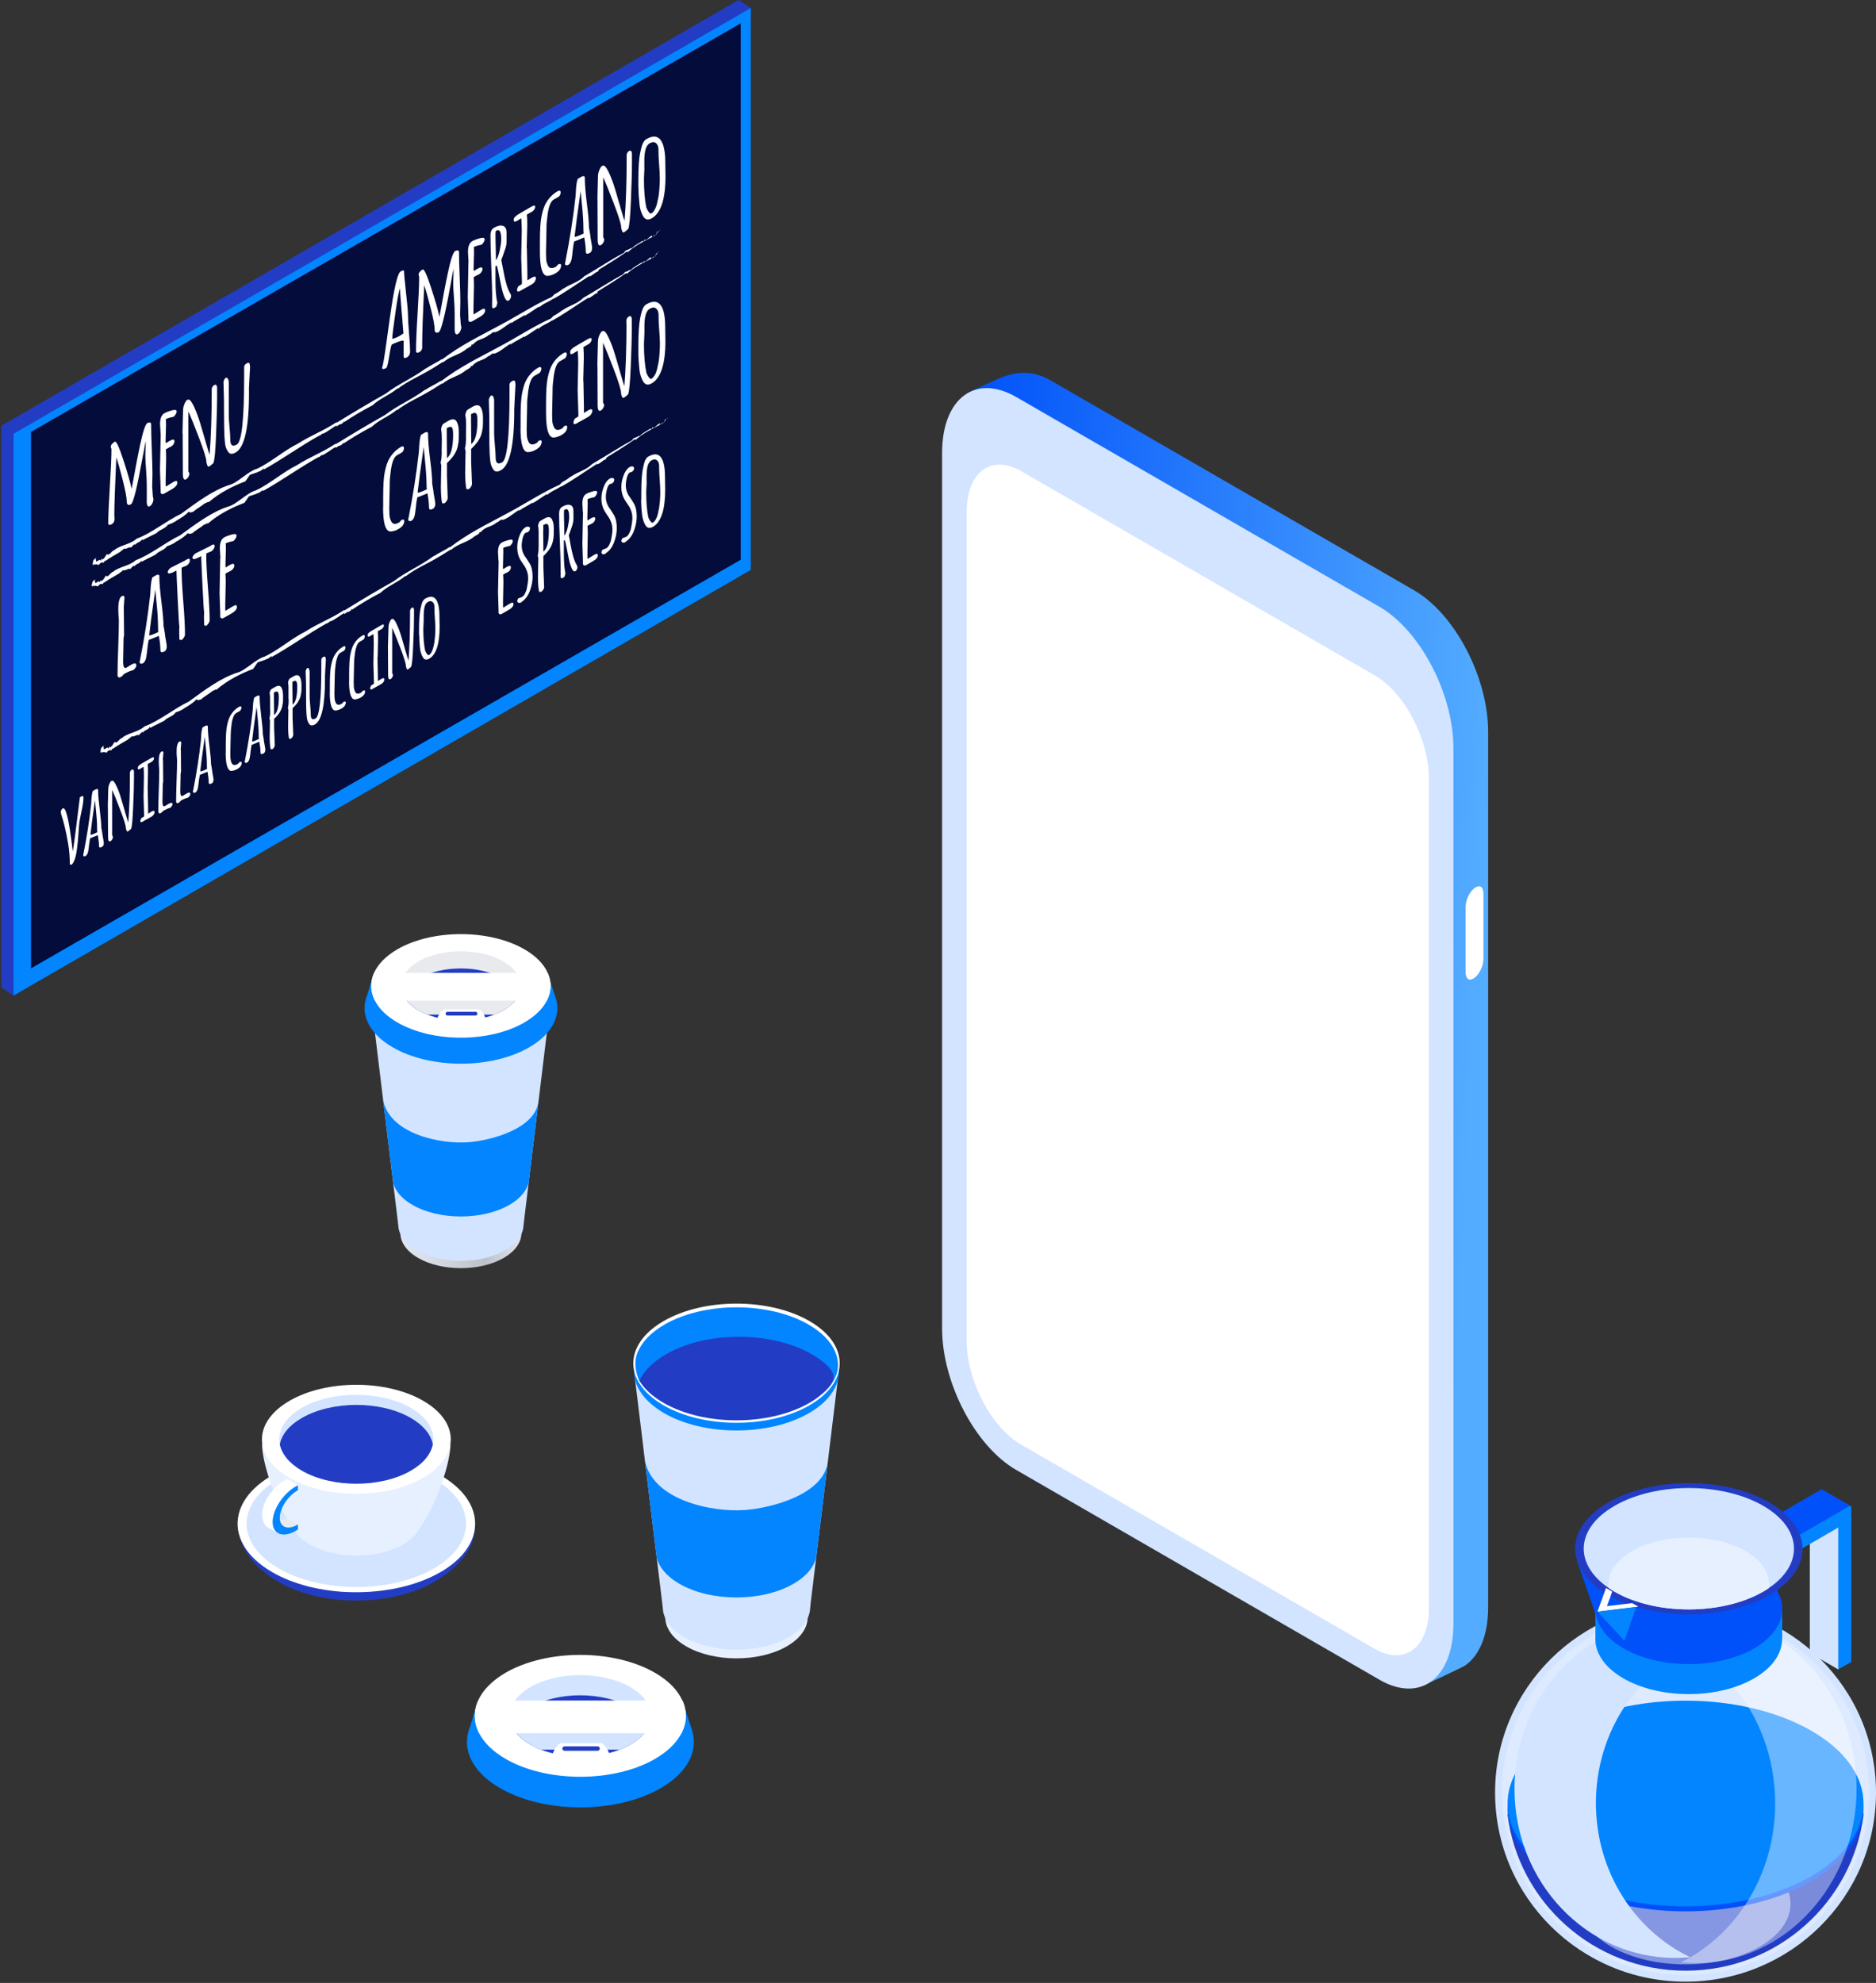<?xml version="1.0" encoding="UTF-8"?>
<svg xmlns="http://www.w3.org/2000/svg" width="458" height="484" viewBox="0 0 458 484" fill="none">
  <rect x="0" y="0" width="458" height="484" fill="#333333" stroke="none"/>
  <path d="M345.199 405.974L256.557 354.794C246.557 349.025 238.457 333.532 238.457 320.203V106.582C238.457 99.8 232.882 98.302 236.266 95.875C236.391 95.778 244.172 92.241 244.324 92.186C247.958 90.799 251.842 90.174 256.571 92.893L345.212 144.072C355.212 149.842 363.312 165.334 363.312 178.663V392.284C363.312 399.372 361.024 404.42 357.376 406.723C357.154 406.861 347.778 411.313 347.543 411.397C344.311 412.478 349.581 408.484 345.212 405.96L345.199 405.974Z" fill="url(#paint0_linear_1903_179971)"></path>
  <path d="M336.737 409.968L248.096 358.789C238.096 353.019 229.996 337.527 229.996 324.198V110.591C229.996 97.262 238.096 91.132 248.096 96.901L336.737 148.08C346.737 153.85 354.837 169.343 354.837 182.671V396.293C354.837 409.621 346.737 415.752 336.737 409.982V409.968Z" fill="#D2E4FF"></path>
  <path d="M236.005 327.222V125.029C236.005 115.251 241.955 110.757 249.292 114.987L335.575 164.807C342.913 169.038 348.863 180.411 348.863 190.189V392.381C348.863 402.16 342.913 406.653 335.575 402.423L249.292 352.603C241.955 348.373 236.005 337 236.005 327.222Z" fill="white"></path>
  <path d="M358.884 239.107C358.094 239.107 357.816 238.122 357.816 237.276V221.34C357.816 219.523 358.94 217.346 360.285 216.569C360.576 216.402 360.84 216.319 361.09 216.319C361.88 216.319 362.158 217.304 362.158 218.15V234.086C362.158 235.903 361.034 238.081 359.689 238.857C359.398 239.024 359.134 239.107 358.884 239.107Z" fill="white"></path>
  <path d="M169.01 422.481L168.971 422.384C168.932 422.287 168.913 422.19 168.874 422.074L168.835 421.977V421.938L167.322 417.417L166.507 418.038C165.208 416.525 163.462 415.089 161.269 413.848C150.444 407.601 132.906 407.601 122.1 413.848C120.179 414.954 118.608 416.176 117.366 417.495C116.842 416.894 116.318 416.292 116.318 416.292L114.805 421.336C114.495 422.054 114.281 422.791 114.146 423.529C113.777 425.624 114.107 427.719 115.154 429.737C116.415 432.201 118.743 434.529 122.119 436.469C132.945 442.716 150.483 442.716 161.289 436.469C164.664 434.529 166.973 432.201 168.253 429.737C169.456 427.389 169.708 424.906 169.01 422.5V422.481Z" fill="#0285FF"></path>
  <path d="M166.372 423.063C165.189 425.352 163.036 427.506 159.893 429.329C149.843 435.13 133.527 435.13 123.459 429.329C120.335 427.525 118.162 425.352 116.979 423.063C115.64 420.463 115.563 417.689 116.727 415.07C117.832 412.587 120.083 410.239 123.439 408.28C133.489 402.479 149.804 402.479 159.873 408.28C163.249 410.22 165.48 412.567 166.586 415.07C167.769 417.689 167.672 420.463 166.334 423.063H166.372Z" fill="white"></path>
  <path d="M158.357 421.278C157.62 419.61 156.126 418.019 153.856 416.719C147.124 412.839 136.24 412.839 129.508 416.719C127.239 418.019 125.745 419.61 124.988 421.278C123.533 417.98 125.027 414.352 129.508 411.772C136.221 407.892 147.124 407.892 153.856 411.772C158.318 414.352 159.812 417.98 158.357 421.278Z" fill="#D2E4FF"></path>
  <path d="M158.361 421.278C157.624 422.947 156.13 424.518 153.86 425.837C153.065 426.303 152.191 426.71 151.28 427.059C145.498 429.31 137.874 429.31 132.073 427.059C131.161 426.71 130.308 426.303 129.493 425.837C127.223 424.518 125.729 422.947 124.973 421.278C125.302 420.522 125.807 419.784 126.447 419.066C127.223 418.213 128.232 417.417 129.474 416.7C136.186 412.82 147.089 412.82 153.821 416.7C155.063 417.417 156.072 418.213 156.848 419.066C157.488 419.765 157.992 420.502 158.322 421.278H158.361Z" fill="#223DC4"></path>
  <path d="M158.358 421.278C157.621 422.946 156.127 424.518 153.857 425.837C153.062 426.303 152.189 426.71 151.277 427.059H132.09C131.178 426.71 130.324 426.303 129.51 425.837C127.24 424.518 125.746 422.946 124.989 421.278C125.319 420.521 125.823 419.784 126.464 419.066H156.864C157.504 419.765 158.009 420.502 158.339 421.278H158.358Z" fill="#D2E4FF"></path>
  <path d="M149.047 431.599V429.814C149.047 428.049 148.232 426.497 146.971 425.488H136.747C135.466 426.516 134.651 428.068 134.651 429.814V431.599H149.027H149.047Z" fill="white"></path>
  <path d="M166.374 423.063H117C115.662 420.463 115.584 417.689 116.748 415.07H166.627C167.81 417.689 167.713 420.463 166.374 423.063Z" fill="white"></path>
  <path d="M146.428 426.788C146.428 427.079 146.195 427.331 145.884 427.331H137.833C137.542 427.331 137.29 427.098 137.29 426.788C137.29 426.497 137.523 426.244 137.833 426.244H145.884C146.175 426.244 146.428 426.477 146.428 426.788Z" fill="#223DC4"></path>
  <path d="M196.458 397.61C195.663 399.162 194.208 400.617 192.093 401.839C185.303 405.758 174.303 405.758 167.513 401.839C165.398 400.617 163.943 399.162 163.147 397.61C162.236 395.844 162.177 393.982 162.973 392.216C163.729 390.548 165.223 388.957 167.513 387.638C174.303 383.719 185.303 383.719 192.093 387.638C194.363 388.938 195.876 390.528 196.633 392.216C197.428 393.982 197.37 395.864 196.458 397.61Z" fill="#E7F0FF"></path>
  <path d="M197.058 395.223C196.224 396.834 194.73 398.327 192.538 399.608C185.515 403.662 174.107 403.662 167.065 399.608C164.873 398.347 163.36 396.834 162.545 395.223C161.614 393.4 161.555 391.46 162.37 389.636C163.146 387.89 164.718 386.26 167.065 384.902C174.088 380.848 185.496 380.848 192.538 384.902C194.905 386.26 196.457 387.909 197.233 389.636C198.048 391.46 197.989 393.4 197.058 395.223Z" fill="#D2E4FF"></path>
  <path d="M154.807 334.733L155.117 337.313L159.346 372.137L161.791 392.236H197.798L204.782 334.733H154.807Z" fill="#D2E4FF"></path>
  <path d="M202.146 356.5L199.449 378.655L199.275 380.052C199.158 380.654 198.925 381.236 198.634 381.818C197.742 383.564 196.093 385.213 193.687 386.59C186.005 391.014 173.569 391.014 165.886 386.59C163.5 385.213 161.851 383.564 160.939 381.818C160.648 381.236 160.415 380.634 160.299 380.052L160.144 378.772C159.232 371.322 158.359 363.853 157.428 356.403C159.29 366.181 173.744 369.169 181.872 368.567C188.333 368.102 201.486 364.707 202.126 356.481L202.146 356.5Z" fill="#0285FF"></path>
  <path d="M203.776 338.846C202.631 341.077 200.536 343.172 197.49 344.918C187.713 350.563 171.882 350.563 162.123 344.918C159.077 343.152 156.982 341.057 155.838 338.846C154.538 336.323 154.46 333.627 155.585 331.085C156.672 328.68 158.845 326.39 162.123 324.509C171.882 318.863 187.732 318.863 197.49 324.509C200.769 326.39 202.942 328.68 204.028 331.085C205.173 333.627 205.076 336.323 203.795 338.846H203.776Z" fill="#0285FF"></path>
  <path d="M204.123 336.556C204.084 336.673 204.026 336.77 203.968 336.886C202.804 339.137 200.689 341.232 197.624 343.017C187.788 348.701 171.821 348.701 162.005 343.017C159.269 341.445 157.29 339.583 156.087 337.623C155.932 337.391 155.777 337.138 155.661 336.906C154.341 334.364 154.264 331.648 155.428 329.087C156.514 326.643 158.707 324.354 162.005 322.452C171.821 316.768 187.788 316.768 197.624 322.452C200.922 324.354 203.114 326.662 204.201 329.087C205.287 331.532 205.268 334.131 204.123 336.576V336.556Z" fill="white"></path>
  <path d="M202.143 338.846C202.784 338.031 203.346 337.546 203.986 336.052C204.879 334.015 204.762 331.92 203.851 329.824C202.784 327.419 200.63 325.149 197.371 323.287C187.671 317.699 171.937 317.699 162.256 323.287C158.997 325.168 156.843 327.419 155.776 329.824C154.709 332.172 155.039 334.675 156.067 337.022L201.872 336.983C202.008 336.75 201.949 339.078 202.163 338.826L202.143 338.846Z" fill="#0285FF"></path>
  <path d="M203.482 335.994C203.521 337.061 202.861 338.05 202.163 338.826C201.465 339.622 200.65 340.32 199.816 340.96C199.117 341.504 198.38 341.969 197.623 342.415C187.787 348.1 171.821 348.1 162.004 342.415C159.269 340.844 157.29 338.981 156.087 337.022C157.193 334.655 159.366 332.405 162.586 330.562C172.403 324.858 188.369 324.858 198.205 330.562C200.029 331.609 202.784 333.511 203.405 335.431C203.463 335.625 203.482 335.819 203.482 335.994Z" fill="#223DC4"></path>
  <path d="M451.961 405.635V367.715L445.021 363.715L441.841 365.535L445.021 401.635L448.781 407.475L451.961 405.635Z" fill="#0285FF"></path>
  <path d="M448.781 407.475V369.555L441.841 365.535V403.455L448.781 407.475Z" fill="#D2E4FF"></path>
  <path d="M451.643 371.195L418.803 390.175L411.843 386.155V382.475L444.703 367.195L451.643 367.535V371.195Z" fill="#0285FF"></path>
  <path d="M451.643 367.535L418.803 386.495L411.843 382.475L444.703 363.515L451.643 367.535Z" fill="#0051F9"></path>
  <path d="M365 437.535C365 412.055 385.82 391.395 411.5 391.395C437.18 391.395 458 412.055 458 437.535C458 463.015 437.18 483.695 411.5 483.695C385.82 483.695 365 463.035 365 437.535Z" fill="#D2E4FF"></path>
  <g style="mix-blend-mode:multiply" opacity="0.5">
    <path d="M366.642 437.535C366.642 412.955 386.722 393.015 411.502 393.015C436.282 393.015 456.362 412.955 456.362 437.555C456.362 462.155 436.282 482.095 411.502 482.095C386.722 482.095 366.642 462.135 366.642 437.535Z" fill="#E7F0FF"></path>
  </g>
  <path d="M368.024 442.735C370.624 464.295 389.084 481.015 411.504 481.015C433.924 481.015 452.384 464.295 454.984 442.735H368.024Z" fill="#223DC4"></path>
  <g style="mix-blend-mode:multiply" opacity="0.5">
    <path d="M430.997 474.275C430.577 474.575 430.097 474.855 429.617 475.135C419.597 480.915 403.357 480.915 393.337 475.135C392.857 474.855 392.397 474.575 391.957 474.275C383.337 468.455 383.777 459.695 393.337 454.195C403.357 448.415 419.597 448.415 429.617 454.195C439.157 459.695 439.617 468.475 430.997 474.275Z" fill="#E7F0FF"></path>
  </g>
  <path d="M444.539 457.695C443.819 458.215 443.019 458.695 442.219 459.175C425.259 468.975 397.739 468.975 380.779 459.175C379.979 458.695 379.179 458.215 378.459 457.695C363.859 447.855 364.619 433.015 380.779 423.675C397.739 413.875 425.259 413.875 442.219 423.675C458.379 432.995 459.139 447.855 444.539 457.695Z" fill="#0051F9"></path>
  <path d="M444.539 456.475C443.819 456.995 443.019 457.475 442.219 457.955C425.259 467.755 397.739 467.755 380.779 457.955C379.979 457.475 379.179 456.995 378.459 456.475C363.859 446.635 364.619 431.775 380.779 422.455C397.739 412.655 425.259 412.655 442.219 422.455C458.379 431.775 459.139 446.635 444.539 456.475Z" fill="#0285FF"></path>
  <g style="mix-blend-mode:multiply">
    <path d="M412.62 477.715C411.4 477.835 410.18 477.895 408.94 477.895C387.28 477.895 369.74 459.415 369.74 436.615C369.74 413.815 387.28 395.315 408.94 395.315C414.72 395.315 420.2 396.635 425.14 398.995C405.22 400.955 389.62 418.595 389.62 440.095C389.62 456.815 399.06 471.215 412.64 477.715H412.62Z" fill="#D2E4FF"></path>
  </g>
  <path opacity="0.4" d="M410.381 478.975C411.601 479.095 412.821 479.155 414.061 479.155C435.721 479.155 453.261 460.095 453.261 436.595C453.261 413.095 435.701 394.035 414.061 394.035C408.281 394.035 402.801 395.395 397.861 397.815C417.781 399.835 433.381 418.035 433.381 440.195C433.381 457.435 423.941 472.275 410.361 478.975H410.381Z" fill="white"></path>
  <path d="M389.716 394.555L385.156 381.355L401.336 385.495L397.336 397.395L389.716 394.555Z" fill="#0051F9"></path>
  <path d="M435.118 392.597H431.898V398.777C430.938 397.837 429.818 396.937 428.438 396.117C419.618 390.897 405.358 390.857 396.438 395.977V392.937H389.498V399.515C389.278 402.815 391.098 406.135 394.938 408.775C395.318 409.055 395.738 409.315 396.158 409.555C405.058 414.815 419.498 414.815 428.418 409.555C428.838 409.295 429.258 409.055 429.638 408.775C433.278 406.275 435.078 403.155 435.078 400.035H435.098V392.577L435.118 392.597Z" fill="#0285FF"></path>
  <path d="M429.661 401.435C429.281 401.715 428.861 401.975 428.441 402.235C419.541 407.495 405.101 407.495 396.181 402.235C395.761 401.975 395.341 401.715 394.961 401.435C387.301 396.155 387.701 388.175 396.181 383.175C405.081 377.915 419.521 377.915 428.441 383.175C436.921 388.175 437.321 396.155 429.661 401.435Z" fill="#0051F9"></path>
  <path d="M431.938 366.695C442.778 372.955 442.778 383.095 431.938 389.355C421.098 395.615 403.518 395.615 392.678 389.355C381.838 383.095 381.838 372.955 392.678 366.695C403.518 360.435 421.098 360.435 431.938 366.695Z" fill="#223DC4"></path>
  <path d="M431.815 387.635C431.395 387.935 430.915 388.215 430.435 388.495C420.415 394.275 404.175 394.275 394.155 388.495C393.675 388.215 393.215 387.935 392.795 387.635C384.175 381.815 384.615 373.055 394.155 367.555C404.195 361.755 420.435 361.755 430.455 367.535C439.995 373.035 440.455 381.815 431.835 387.615L431.815 387.635Z" fill="#D2E4FF"></path>
  <path d="M431.815 387.635C431.395 387.935 430.915 388.215 430.435 388.495C420.415 394.275 404.175 394.275 394.155 388.495C393.675 388.215 393.215 387.935 392.795 387.635C392.275 384.415 394.155 381.075 398.455 378.595C406.115 374.175 418.515 374.175 426.155 378.595C430.455 381.075 432.335 384.415 431.815 387.635Z" fill="#E7F0FF"></path>
  <path d="M392.081 387.595L390.001 393.375L399.981 392.155L398.461 391.295L392.321 392.035L393.601 388.475L392.081 387.595Z" fill="white"></path>
  <path d="M390.001 393.375L396.581 400.515L399.461 392.235L390.001 393.375Z" fill="#0285FF"></path>
  <path d="M109.685 364.307C120.147 370.346 116.414 380.103 105.952 386.143C95.49 392.183 78.524 392.183 68.062 386.143C57.601 380.103 54.316 369.898 64.778 363.858C75.24 357.818 99.223 358.283 109.685 364.323V364.307Z" fill="#223DC4"></path>
  <path d="M107.505 383.74C101.673 387.104 93.951 388.739 86.309 388.626H86.293C86.213 388.626 85.732 388.626 84.963 388.594C84.739 388.594 84.483 388.594 84.226 388.562C83.906 388.546 83.602 388.53 83.281 388.514C80.862 388.338 78.443 387.97 76.136 387.441C76.12 387.425 76.104 387.425 76.088 387.425C75.799 387.361 75.511 387.281 75.222 387.217C72.05 386.399 69.07 385.246 66.491 383.756C59.842 379.911 57.103 374.672 58.256 369.69C59.057 366.165 61.797 362.768 66.491 360.061C77.818 353.524 96.194 353.524 107.505 360.061C118.832 366.598 118.832 377.203 107.505 383.756V383.74Z" fill="white"></path>
  <path d="M105.937 360.958C116.399 366.998 116.399 376.787 105.937 382.827C95.475 388.867 78.509 388.867 68.047 382.827C57.601 376.803 57.601 366.998 68.063 360.958C78.525 354.918 95.491 354.918 105.953 360.958H105.937Z" fill="#D2E4FF"></path>
  <path d="M109.959 352.531L107.972 353.172L99.802 361.583L94.402 362.224C89.772 360.83 84.213 360.846 79.583 362.224L74.136 361.567L65.965 353.156L63.978 352.515C63.978 356.729 66.926 366.277 71.444 373.038C71.492 373.038 71.54 373.07 71.588 373.07C72.326 374.512 73.671 375.874 75.642 376.995C81.922 380.616 92.095 380.616 98.376 376.995C100.346 375.858 101.708 374.48 102.445 373.038C102.461 373.038 102.477 373.038 102.493 373.038C107.011 366.277 109.975 356.713 109.975 352.515L109.959 352.531Z" fill="#E7F0FF"></path>
  <path d="M103.293 341.893C112.297 347.084 112.297 355.511 103.293 360.718C94.289 365.909 79.694 365.909 70.69 360.718C61.702 355.527 61.702 347.1 70.706 341.893C79.71 336.702 94.305 336.702 103.293 341.893Z" fill="white"></path>
  <path d="M105.68 352.531C105.215 350.176 103.421 347.885 100.297 346.091C92.959 341.845 81.039 341.845 73.702 346.091C70.578 347.901 68.783 350.176 68.303 352.531C67.678 349.359 69.472 346.059 73.702 343.623C81.055 339.394 92.959 339.394 100.297 343.639C104.51 346.075 106.304 349.375 105.68 352.547V352.531Z" fill="#D2E4FF"></path>
  <path d="M105.679 352.531C105.214 354.886 103.42 357.177 100.296 358.972C92.958 363.217 81.038 363.217 73.701 358.972C70.577 357.161 68.782 354.886 68.302 352.531C68.766 350.176 70.561 347.885 73.701 346.091C81.038 341.845 92.958 341.845 100.296 346.091C103.42 347.901 105.214 350.176 105.679 352.531Z" fill="#223DC4"></path>
  <path d="M65.517 369.065C65.517 371.372 67.472 372.125 69.875 370.731C69.891 370.731 69.923 370.699 69.955 370.683V371.9C69.779 372.013 69.603 372.125 69.427 372.237C66.302 374.047 64.3 373.118 64.028 370.042C63.771 367.062 66.319 363.185 69.427 361.391C69.603 361.295 69.779 361.198 69.955 361.118V362.336C69.955 362.336 69.907 362.368 69.875 362.368C67.472 363.762 65.517 366.758 65.517 369.065Z" fill="white"></path>
  <path d="M70.087 360.974L72.73 362.528L69.366 366.517C69.366 366.517 67.507 370.378 67.507 370.491C67.507 370.603 68.1 374.336 68.1 374.336L65.04 372.605L64.287 369.962L64.944 366.726L67.603 363.313L70.071 360.974H70.087Z" fill="white"></path>
  <path d="M70.084 370.555L72.727 372.093L71.878 373.15L68.93 373.535L67.44 372.109V370.266L69.091 371.212L70.084 370.555Z" fill="#E8EAED"></path>
  <path d="M68.304 370.475C68.304 372.782 70.258 373.535 72.662 372.141C72.678 372.141 72.71 372.109 72.742 372.093V373.31C72.566 373.422 72.389 373.535 72.213 373.647C69.089 375.441 66.558 374.48 66.558 371.484C66.558 368.488 69.089 364.595 72.213 362.801C72.389 362.704 72.566 362.608 72.742 362.528V363.746C72.742 363.746 72.694 363.778 72.662 363.778C70.258 365.172 68.304 368.168 68.304 370.475Z" fill="#0285FF"></path>
  <path d="M180.319 0L0.34 103.914V241.031L3.306 243L180.319 137.116L183.285 1.969L180.319 0Z" fill="#223DC4"></path>
  <path d="M183.286 1.969L3.307 105.884V243L183.286 139.109V1.969Z" fill="#0285FF"></path>
  <path d="M180.834 5.7L7.573 105.42V236.35L180.834 136.629V5.7Z" fill="#030C3A"></path>
  <path d="M93.546 123.886V122.195V121.5C93.546 118.65 93.662 116.588 93.916 115.337C94.218 113.785 94.611 112.603 95.144 111.769C95.863 110.61 96.766 109.73 97.855 109.104C98.11 108.942 98.319 108.919 98.434 108.988C98.573 109.058 98.62 109.197 98.62 109.382C98.62 109.568 98.573 109.799 98.457 110.008C98.365 110.216 98.226 110.379 98.064 110.471L96.882 111.143C96.534 111.352 96.233 111.769 95.978 112.418C95.724 113.066 95.561 113.808 95.445 114.595C95.237 116.125 95.121 117.329 95.144 118.256V118.395L95.028 124.049C95.028 125.23 95.075 126.018 95.191 126.412C95.306 126.806 95.422 127.107 95.538 127.315C95.654 127.524 95.793 127.663 95.955 127.756C96.326 127.964 96.812 127.895 97.392 127.547C97.6 127.431 97.762 127.246 97.925 126.968C98.133 126.852 98.295 126.806 98.457 126.829C98.62 126.829 98.689 126.968 98.689 127.176C98.689 127.941 98.226 128.59 97.299 129.123C96.928 129.331 96.534 129.516 96.117 129.609C95.7 129.725 95.399 129.748 95.191 129.725C94.079 129.54 93.522 127.593 93.522 123.863L93.546 123.886Z" fill="white"></path>
  <path d="M105.521 118.094L105.799 119.739C105.799 119.971 105.869 120.504 106.031 121.338C106.193 122.172 106.262 122.728 106.262 123.006C106.262 123.47 106.123 123.817 105.845 124.095C105.498 124.304 105.22 124.396 105.034 124.373C104.849 124.373 104.733 124.165 104.733 123.771C104.733 122.96 104.617 121.824 104.363 120.411L101.883 121.407C101.721 122.149 101.605 122.913 101.536 123.724C101.443 124.535 101.374 125.138 101.304 125.532C101.165 126.319 100.887 126.852 100.47 127.084C100.285 127.2 100.099 127.223 99.914 127.177C99.752 127.13 99.659 126.991 99.659 126.76L99.729 126.482C100.864 120.782 101.698 115.407 102.254 110.309C102.254 110.17 102.3 109.753 102.324 109.105C102.416 107.645 102.555 106.649 102.787 106.116L103.644 105.629C103.876 105.49 104.085 105.444 104.247 105.467C104.409 105.467 104.502 105.629 104.502 105.861C104.502 107.344 104.664 109.429 105.011 112.14C105.359 114.851 105.521 116.843 105.521 118.117V118.094ZM104.2 119.438C104.154 119.183 104.131 118.697 104.131 118.002C104.131 117.306 104.085 116.449 104.015 115.43C103.946 114.433 103.853 113.275 103.714 111.954C103.575 110.634 103.505 109.684 103.436 109.105C102.671 114.41 102.185 118.117 101.953 120.249C102.231 120.295 102.972 120.04 104.177 119.438H104.2Z" fill="white"></path>
  <path d="M107.821 110.124L107.867 107.344C107.867 106.162 107.797 105.305 107.682 104.772C107.797 104.03 108.029 103.544 108.353 103.359L109.466 102.71C110.439 102.154 111.111 102.223 111.504 102.918C111.852 103.544 112.014 104.378 112.014 105.467C112.014 106.811 111.991 107.668 111.922 108.016C111.852 108.363 111.806 108.687 111.736 108.989C111.667 109.29 111.597 109.568 111.504 109.8C111.412 110.031 111.296 110.286 111.134 110.564C110.995 110.842 110.809 111.12 110.624 111.375C110.207 111.931 109.697 112.487 109.118 113.043V116.148L109.303 121.523C109.303 121.755 109.211 122.01 109.049 122.288C108.886 122.543 108.678 122.751 108.469 122.867L107.936 122.821C107.728 121.871 107.635 120.504 107.635 118.72L107.728 113.484C107.635 113.275 107.589 113.09 107.589 112.858V112.765C107.751 112.279 107.844 111.421 107.844 110.124H107.821ZM109.072 106.139L109.118 111.769V111.815C110.114 111.074 110.624 109.151 110.624 106.046C110.624 105.119 110.531 104.563 110.323 104.332C110.114 104.1 109.79 104.123 109.35 104.378C109.35 104.355 109.257 104.378 109.072 104.494V106.139Z" fill="white"></path>
  <path d="M113.749 106.695L113.796 103.915C113.796 102.733 113.726 101.876 113.587 101.343C113.703 100.601 113.935 100.115 114.259 99.929L115.371 99.281C116.344 98.725 117.016 98.794 117.41 99.489C117.758 100.115 117.92 100.949 117.92 102.038C117.92 103.382 117.897 104.239 117.827 104.563C117.781 104.911 117.711 105.235 117.642 105.536C117.572 105.861 117.503 106.116 117.41 106.347C117.317 106.579 117.202 106.834 117.039 107.112C116.9 107.39 116.715 107.668 116.53 107.923C116.113 108.479 115.603 109.035 115.024 109.591V112.696L115.232 118.094C115.232 118.326 115.139 118.581 114.977 118.836C114.815 119.09 114.607 119.299 114.398 119.415L113.865 119.368C113.657 118.419 113.564 117.052 113.564 115.267L113.657 110.031C113.564 109.823 113.518 109.637 113.518 109.406V109.313C113.68 108.85 113.772 107.969 113.772 106.672L113.749 106.695ZM115 102.71L115.047 108.34V108.386C116.043 107.668 116.553 105.745 116.553 102.617C116.553 101.713 116.46 101.134 116.252 100.926C116.043 100.694 115.719 100.717 115.278 100.972C115.278 100.949 115.186 100.972 115 101.088V102.733V102.71Z" fill="white"></path>
  <path d="M125.545 99.512V99.999C125.568 108.595 124.48 113.507 122.325 114.758C121.491 115.244 120.865 115.221 120.471 114.642C120.054 114.063 119.799 113.414 119.707 112.649C119.568 111.491 119.498 110.101 119.475 108.525C119.475 106.926 119.452 104.633 119.452 101.597L119.336 97.496C119.498 97.01 119.66 96.686 119.869 96.57C120.077 96.454 120.24 96.523 120.402 96.801C120.564 97.079 120.633 97.404 120.633 97.798V105.698C120.633 106.394 120.703 107.367 120.819 108.664C120.935 109.962 121.004 110.958 121.004 111.63C121.004 113.043 121.537 113.46 122.603 112.835C123.808 112.14 124.387 106.602 124.387 96.176V94.067C124.387 93.836 124.41 93.65 124.503 93.488C124.595 93.326 124.758 93.164 124.989 93.048C125.221 92.909 125.383 92.863 125.499 92.886C125.615 92.886 125.684 92.978 125.731 93.094C125.8 93.28 125.823 93.581 125.847 93.975L125.684 96.987L125.568 99.489L125.545 99.512Z" fill="white"></path>
  <path d="M127.095 104.517V102.826V102.131C127.095 99.281 127.211 97.219 127.466 95.968C127.767 94.415 128.161 93.234 128.694 92.4C129.412 91.241 130.316 90.361 131.405 89.735C131.66 89.596 131.868 89.55 131.984 89.619C132.1 89.689 132.17 89.828 132.17 90.013C132.17 90.198 132.123 90.407 132.007 90.639C131.891 90.847 131.776 91.009 131.613 91.102L130.432 91.774C130.084 91.983 129.783 92.4 129.528 93.048C129.273 93.697 129.111 94.438 128.995 95.226C128.787 96.755 128.671 97.96 128.694 98.887V99.026L128.578 104.679C128.578 105.861 128.625 106.649 128.74 107.043C128.856 107.436 128.972 107.738 129.088 107.946C129.204 108.155 129.343 108.294 129.505 108.386C129.876 108.572 130.362 108.502 130.942 108.178C131.15 108.062 131.312 107.877 131.474 107.622C131.66 107.506 131.845 107.46 132.007 107.46C132.17 107.46 132.239 107.599 132.239 107.807C132.239 108.572 131.776 109.22 130.849 109.753C130.478 109.962 130.084 110.147 129.667 110.24C129.25 110.356 128.949 110.379 128.74 110.356C127.628 110.17 127.072 108.224 127.072 104.494L127.095 104.517Z" fill="white"></path>
  <path d="M133.308 100.949V99.257V98.562C133.308 95.713 133.423 93.65 133.678 92.399C133.98 90.847 134.373 89.665 134.906 88.831C135.625 87.673 136.528 86.792 137.617 86.167C137.872 86.004 138.081 85.981 138.196 86.051C138.335 86.12 138.382 86.259 138.382 86.445C138.382 86.63 138.335 86.839 138.22 87.07C138.127 87.279 137.988 87.441 137.826 87.534L136.644 88.206C136.296 88.414 135.995 88.831 135.74 89.48C135.486 90.129 135.323 90.87 135.208 91.658C134.999 93.187 134.883 94.392 134.906 95.319V95.458L134.79 101.111C134.79 102.293 134.837 103.08 134.953 103.474C135.068 103.868 135.184 104.169 135.3 104.378C135.416 104.586 135.555 104.725 135.717 104.818C136.088 105.027 136.574 104.957 137.177 104.609C137.362 104.494 137.548 104.308 137.71 104.03C137.895 103.914 138.081 103.868 138.243 103.891C138.405 103.891 138.474 104.03 138.474 104.239C138.474 105.003 138.011 105.652 137.084 106.185C136.714 106.394 136.32 106.556 135.903 106.672C135.486 106.787 135.184 106.811 134.976 106.787C133.864 106.602 133.308 104.656 133.308 100.926V100.949Z" fill="white"></path>
  <path d="M142.435 93.025L142.551 99.119V99.976V100.787L142.875 100.601L143.594 100.161C144.289 99.767 144.613 99.814 144.613 100.277C144.613 100.532 144.52 100.787 144.358 101.042C144.196 101.32 143.987 101.505 143.779 101.644L142.667 102.293C141.902 102.733 141.416 102.988 141.207 103.081C141.068 103.173 140.975 103.243 140.906 103.289C140.304 103.637 140.002 103.59 140.002 103.15C140.002 102.965 140.049 102.779 140.141 102.548C140.234 102.339 140.327 102.177 140.443 102.107L141.161 101.69L141.207 101.273L141.022 95.203L141.161 88.669C141.161 87.557 141.114 86.538 141.045 85.611L140.558 85.889L139.979 86.26C139.724 86.399 139.539 86.468 139.4 86.422C139.261 86.399 139.191 86.236 139.191 85.935C139.191 85.495 139.608 85.032 140.443 84.545L143.431 82.807C144.103 82.413 144.451 82.413 144.451 82.831C144.451 83.016 144.381 83.224 144.242 83.456C144.103 83.688 143.918 83.873 143.733 83.966L142.435 84.707C142.505 85.472 142.528 86.329 142.528 87.349L142.389 92.979L142.435 93.025Z" fill="white"></path>
  <path d="M145.836 88.97L145.975 83.479C145.975 82.576 146.276 81.695 146.902 80.815V81C146.902 81 147.018 80.861 147.087 80.815C147.481 80.583 147.968 81.093 148.547 82.321C149.126 83.549 149.682 84.962 150.145 86.561C150.632 88.159 151.095 89.781 151.559 91.403C152.022 93.048 152.323 93.975 152.439 94.253C152.764 90.013 152.949 85.008 152.949 79.239L152.903 78.475C152.903 77.895 153.111 77.501 153.528 77.247C153.76 77.108 153.945 77.131 154.061 77.27C154.177 77.432 154.246 77.664 154.246 77.965V80.166C154.246 82.46 154.154 85.541 153.992 89.434C153.829 93.326 153.621 95.62 153.343 96.246C152.879 96.662 152.578 96.941 152.393 97.033C152.231 97.126 152.092 97.149 151.999 97.056C151.906 96.964 151.837 96.802 151.767 96.57C151.698 96.315 151.651 96.153 151.628 96.083V95.944C151.628 95.226 151.049 93.28 149.844 90.129C148.639 86.978 147.759 84.823 147.226 83.688V98.308C147.226 98.308 147.272 98.377 147.319 98.447C147.435 98.586 147.481 98.748 147.481 98.933C147.481 99.118 147.411 99.35 147.249 99.605C147.087 99.883 146.925 100.068 146.716 100.184C146.16 100.509 145.905 100.068 145.905 98.887L145.859 88.947L145.836 88.97Z" fill="white"></path>
  <path d="M155.848 86.074V84.939C155.848 84.939 155.848 84.8 155.848 84.823V84.29C155.848 81.255 156.01 78.984 156.311 77.525C156.566 76.297 156.821 75.486 157.052 75.092C157.284 74.698 157.516 74.443 157.748 74.304C159.694 73.169 161.038 73.539 161.779 75.37C162.196 76.436 162.405 77.918 162.405 79.818V80.027L162.451 83.294C162.451 88.854 161.339 92.283 159.091 93.581C158.165 94.114 157.47 93.928 156.96 93.025C156.496 92.168 156.195 91.218 156.103 90.175C155.94 88.623 155.848 87.233 155.848 86.028V86.074ZM157.33 81.255L157.215 84.012C157.215 86.815 157.423 89.156 157.817 91.032C158.234 92.005 158.628 92.492 158.999 92.492C159.3 92.307 159.578 92.005 159.833 91.588C160.088 91.171 160.273 90.685 160.412 90.106C160.551 89.549 160.667 88.97 160.783 88.391C160.875 87.812 160.945 87.209 160.991 86.584C161.084 85.495 161.107 84.614 161.107 83.873C161.107 83.132 161.061 82.066 160.945 80.629C160.829 79.193 160.783 78.104 160.783 77.362V76.853C160.783 76.157 160.574 75.648 160.18 75.3C159.786 74.976 159.3 74.976 158.697 75.323C158.118 75.648 157.748 76.25 157.562 77.108C157.4 77.826 157.33 78.637 157.33 79.563V81.278V81.255Z" fill="white"></path>
  <path d="M121.694 136.908L121.578 134.8C121.578 133.572 121.879 132.784 122.505 132.436C122.899 132.205 123.455 131.996 124.15 131.811C124.845 131.625 125.193 131.695 125.193 132.042C125.193 132.39 124.984 132.784 124.544 133.224C123.849 133.363 123.293 133.525 122.852 133.711C122.852 134.081 122.876 134.429 122.876 134.8L122.783 138.553C122.783 138.553 122.783 138.692 122.852 138.924L123.64 138.414C124.358 137.997 124.729 138.02 124.729 138.507C124.729 138.692 124.66 138.877 124.544 139.109C124.405 139.318 124.243 139.48 124.057 139.596C123.849 139.711 123.64 139.827 123.408 139.92L122.829 140.244C122.876 140.87 122.899 141.519 122.899 142.167L122.806 146.894C122.806 147.867 122.806 148.33 122.852 148.33L124.497 147.311C125.077 146.987 125.355 147.033 125.355 147.45C125.355 147.705 125.262 147.96 125.054 148.191C124.868 148.423 124.636 148.608 124.382 148.747L122.505 149.836C122.32 149.952 122.134 149.975 121.972 149.906C121.81 149.836 121.717 149.697 121.717 149.489V148.817L121.578 144.554L121.74 136.931L121.694 136.908Z" fill="white"></path>
  <path d="M126.51 146.06L127.437 145.712C127.715 145.55 127.969 145.272 128.178 144.855C128.386 144.461 128.549 143.998 128.641 143.511C128.827 142.584 128.943 141.797 128.943 141.171C128.943 140.545 128.85 139.966 128.664 139.433C128.479 138.924 128.271 138.483 127.993 138.089C127.738 137.719 127.46 137.325 127.205 136.908C126.579 135.958 126.278 134.846 126.278 133.595C126.278 132.83 126.394 132.065 126.626 131.347C127.043 130.003 127.599 129.123 128.294 128.706C128.549 128.544 128.804 128.497 129.035 128.567C129.267 128.613 129.383 128.752 129.383 128.984C129.383 129.378 129.197 129.679 128.827 129.887C128.664 129.98 128.502 130.026 128.363 130.003C127.9 130.305 127.576 131.092 127.413 132.39C127.367 132.668 127.367 132.992 127.367 133.34C127.367 133.687 127.437 134.081 127.552 134.521C127.691 134.962 127.854 135.309 128.039 135.61C128.247 135.888 128.456 136.213 128.688 136.56C128.919 136.908 129.128 137.255 129.336 137.58C129.8 138.367 130.031 139.433 130.031 140.777C130.031 141.82 129.823 142.932 129.406 144.113C129.197 144.693 128.919 145.249 128.549 145.758C128.178 146.268 127.738 146.662 127.274 146.963V147.033C126.649 147.288 126.324 147.149 126.255 146.616L126.51 146.037V146.06Z" fill="white"></path>
  <path d="M131.5 133.131V130.652C131.523 129.609 131.476 128.845 131.361 128.358C131.453 127.686 131.662 127.269 131.963 127.107L132.936 126.551C133.793 126.064 134.396 126.111 134.743 126.736C135.044 127.292 135.207 128.034 135.207 129.007C135.207 130.212 135.183 130.953 135.137 131.254C135.091 131.556 135.021 131.857 134.975 132.135C134.905 132.413 134.836 132.645 134.766 132.853C134.674 133.062 134.581 133.27 134.442 133.525C134.303 133.78 134.164 134.012 134.002 134.243C133.631 134.73 133.191 135.24 132.658 135.726V138.483L132.843 143.279C132.843 143.488 132.774 143.719 132.612 143.951C132.449 144.183 132.287 144.368 132.079 144.484L131.615 144.438C131.43 143.58 131.337 142.376 131.337 140.8L131.43 136.143C131.337 135.981 131.291 135.796 131.291 135.587V135.494C131.43 135.077 131.5 134.29 131.5 133.154V133.131ZM132.612 129.586L132.658 134.591V134.637C133.538 133.988 134.002 132.274 134.002 129.517C134.002 128.706 133.909 128.196 133.747 128.011C133.562 127.802 133.26 127.825 132.867 128.057C132.867 128.034 132.797 128.057 132.635 128.173V129.633L132.612 129.586Z" fill="white"></path>
  <path d="M137.658 132.065V134.869C137.658 137.14 137.774 138.854 138.052 139.989L137.797 140.823L137.172 141.171L136.871 140.962C136.871 140.175 136.871 139.317 136.871 138.344C136.871 137.371 136.801 135.356 136.685 132.297C136.546 129.216 136.5 126.899 136.5 125.346C136.5 124.535 136.755 123.979 137.241 123.701C138.029 123.238 138.678 123.099 139.211 123.261C139.744 123.423 139.999 123.956 139.999 124.813V126.621C139.999 127.13 139.906 127.617 139.767 128.104C139.605 128.59 139.419 129.146 139.211 129.702C139.002 130.281 138.886 130.583 138.863 130.652C138.956 131.023 139.095 131.764 139.28 132.876C139.721 135.309 140.207 136.954 140.74 137.811C140.902 138.066 140.972 138.275 140.972 138.46C140.972 138.646 140.925 138.831 140.833 139.016C140.74 139.202 140.624 139.341 140.462 139.41C140.138 139.596 139.86 139.364 139.558 138.692C139.28 138.02 139.049 137.255 138.863 136.352C138.33 133.571 138.006 132.065 137.89 131.834L137.612 131.996L137.658 132.065ZM137.751 124.42L137.682 124.837C137.682 125.532 137.682 126.551 137.728 127.872C137.751 129.192 137.774 130.142 137.774 130.745C138.122 130.328 138.4 129.61 138.632 128.613C138.84 127.594 138.956 126.852 138.956 126.389C138.956 125.926 138.956 125.578 138.91 125.37C138.91 125.161 138.84 124.952 138.771 124.721C138.632 124.257 138.284 124.165 137.774 124.443L137.751 124.42Z" fill="white"></path>
  <path d="M142.295 125.022L142.179 122.914C142.179 121.686 142.503 120.898 143.129 120.55C143.523 120.319 144.079 120.11 144.751 119.925C145.446 119.739 145.793 119.809 145.793 120.157C145.793 120.504 145.585 120.898 145.144 121.338C144.449 121.477 143.893 121.639 143.453 121.825C143.453 122.172 143.476 122.543 143.476 122.914L143.384 126.667C143.384 126.667 143.384 126.806 143.453 127.038L144.241 126.528C144.959 126.111 145.33 126.134 145.33 126.621C145.33 126.806 145.26 126.991 145.144 127.223C145.005 127.432 144.843 127.594 144.658 127.71C144.449 127.826 144.241 127.941 144.009 128.034L143.43 128.358C143.476 128.984 143.499 129.633 143.499 130.282L143.407 135.008C143.407 135.981 143.407 136.445 143.453 136.421L145.098 135.402C145.677 135.078 145.955 135.124 145.955 135.541C145.955 135.796 145.863 136.051 145.654 136.282C145.469 136.514 145.237 136.699 144.982 136.838L143.105 137.927C142.92 138.043 142.735 138.066 142.573 137.997C142.41 137.927 142.341 137.788 142.318 137.58V136.908L142.179 132.645L142.341 125.022H142.295Z" fill="white"></path>
  <path d="M147.081 134.174L148.008 133.826C148.286 133.664 148.541 133.386 148.749 132.969C148.958 132.552 149.12 132.112 149.213 131.625C149.398 130.675 149.514 129.911 149.514 129.285C149.514 128.66 149.421 128.08 149.236 127.548C149.05 127.038 148.842 126.598 148.564 126.204C148.309 125.833 148.031 125.439 147.776 125.022C147.151 124.072 146.826 122.96 146.826 121.709C146.826 120.944 146.942 120.18 147.174 119.461C147.591 118.118 148.147 117.237 148.865 116.82C149.12 116.681 149.375 116.612 149.606 116.681C149.838 116.727 149.954 116.89 149.954 117.098C149.954 117.492 149.769 117.793 149.398 118.002C149.236 118.094 149.074 118.141 148.935 118.118C148.448 118.419 148.147 119.207 147.961 120.504C147.915 120.782 147.915 121.106 147.915 121.454C147.915 121.802 147.985 122.195 148.1 122.636C148.239 123.076 148.402 123.423 148.587 123.725C148.796 124.003 149.004 124.327 149.236 124.675C149.467 125.022 149.676 125.37 149.885 125.717C150.348 126.505 150.58 127.571 150.58 128.915C150.58 129.957 150.394 131.069 149.954 132.251C149.746 132.853 149.467 133.386 149.097 133.896C148.726 134.406 148.286 134.8 147.822 135.101V135.17C147.22 135.425 146.873 135.286 146.826 134.753L147.081 134.174Z" fill="white"></path>
  <path d="M151.95 131.37L152.877 131.023C153.155 130.861 153.41 130.582 153.618 130.165C153.827 129.748 153.989 129.308 154.082 128.822C154.267 127.872 154.383 127.084 154.383 126.458C154.383 125.833 154.29 125.254 154.105 124.721C153.92 124.211 153.711 123.748 153.433 123.377C153.178 123.006 152.9 122.612 152.645 122.195C152.02 121.245 151.695 120.156 151.695 118.882C151.695 118.117 151.811 117.353 152.043 116.635C152.46 115.291 153.016 114.41 153.711 113.993C153.966 113.854 154.221 113.808 154.452 113.854C154.684 113.924 154.8 114.063 154.8 114.271C154.8 114.665 154.615 114.966 154.244 115.175C154.082 115.268 153.92 115.314 153.781 115.291C153.317 115.592 152.993 116.38 152.831 117.677C152.784 117.955 152.784 118.28 152.784 118.627C152.784 118.975 152.854 119.369 152.97 119.809C153.109 120.249 153.271 120.597 153.456 120.898C153.665 121.176 153.873 121.5 154.105 121.848C154.337 122.195 154.545 122.543 154.754 122.89C155.217 123.678 155.449 124.744 155.449 126.088C155.449 127.13 155.24 128.242 154.823 129.424C154.615 130.026 154.337 130.559 153.966 131.069C153.595 131.579 153.155 131.973 152.692 132.274V132.343C152.089 132.598 151.742 132.459 151.695 131.926L151.95 131.347V131.37Z" fill="white"></path>
  <path d="M156.561 121.917V120.921V120.805V120.342C156.561 117.631 156.7 115.638 156.955 114.341C157.187 113.252 157.395 112.51 157.604 112.163C157.812 111.815 158.021 111.584 158.229 111.468C159.967 110.472 161.149 110.796 161.797 112.418C162.168 113.368 162.353 114.665 162.353 116.38V116.565L162.4 119.461C162.4 124.396 161.403 127.455 159.411 128.59C158.577 129.053 157.951 128.914 157.511 128.103C157.094 127.339 156.839 126.482 156.746 125.578C156.584 124.211 156.515 122.983 156.515 121.894L156.561 121.917ZM157.882 117.631L157.766 120.087C157.766 122.589 157.928 124.651 158.276 126.296C158.646 127.153 158.994 127.594 159.341 127.594C159.619 127.431 159.851 127.177 160.083 126.806C160.291 126.435 160.477 125.995 160.592 125.485C160.708 124.976 160.824 124.466 160.917 123.956C160.986 123.446 161.056 122.913 161.102 122.357C161.172 121.407 161.218 120.597 161.195 119.948C161.195 119.299 161.149 118.349 161.056 117.075C160.963 115.8 160.917 114.827 160.917 114.179V113.715C160.917 113.09 160.731 112.649 160.384 112.348C160.036 112.047 159.596 112.07 159.086 112.348C158.577 112.649 158.229 113.159 158.067 113.924C157.928 114.549 157.858 115.291 157.858 116.102V117.608L157.882 117.631Z" fill="white"></path>
  <path d="M99.303 87.233C98.793 87.534 98.538 87.418 98.538 86.931V83.155C98.307 83.108 97.867 83.178 97.264 83.41C96.639 83.641 96.082 83.873 95.619 84.105C95.457 84.545 95.318 85.124 95.202 85.819C95.086 86.537 94.97 87.233 94.855 87.951C94.739 88.669 94.576 89.271 94.368 89.781C93.719 90.152 93.349 90.175 93.256 89.828C93.488 89.318 93.858 87.163 94.368 83.386C94.878 79.61 95.318 76.621 95.642 74.466C95.967 72.311 96.337 70.435 96.708 68.882C97.079 67.33 97.473 66.426 97.82 66.241C98.168 66.033 98.446 65.963 98.631 66.033C98.631 66.728 98.793 68.489 99.118 71.362C99.442 74.211 99.604 76.088 99.604 76.992C99.604 77.895 99.697 79.309 99.859 81.301C100.044 83.271 100.114 84.777 100.114 85.819C100.114 86.468 99.836 86.954 99.28 87.279L99.303 87.233ZM98.26 78.359C98.098 76.737 97.982 75.161 97.867 73.678C97.751 72.196 97.681 71.292 97.681 70.968C97.681 70.643 97.681 70.458 97.681 70.388C97.426 70.852 97.032 72.798 96.546 76.25C96.059 79.679 95.781 81.834 95.758 82.715C96.453 82.529 97.032 82.297 97.496 82.019C97.959 81.741 98.307 81.533 98.492 81.371C98.469 81 98.376 80.004 98.237 78.359H98.26Z" fill="white"></path>
  <path d="M110.999 80.189V76.459C110.999 75.602 110.953 74.374 110.837 72.775C110.721 71.176 110.652 70.087 110.652 69.508C110.652 68.929 110.652 68.234 110.698 67.423C110.721 66.612 110.744 66.01 110.744 65.593C110.675 65.894 110.374 67.4 109.887 70.087C108.613 77.085 107.686 80.722 107.153 81.046C106.829 81.232 106.574 81.278 106.389 81.139C106.203 81.023 106.111 80.768 106.111 80.398C106.111 79.471 105.786 77.78 105.161 75.277C104.535 72.775 104.002 70.898 103.562 69.624C103.238 76.621 103.075 81.325 103.075 83.734V84.568C103.099 84.869 103.075 85.147 102.936 85.379C102.82 85.611 102.635 85.796 102.403 85.935C102.149 86.074 101.963 86.121 101.801 86.074C101.639 86.028 101.569 85.912 101.569 85.727C101.569 83.757 101.685 80.722 101.94 76.621C102.195 72.52 102.334 69.485 102.334 67.516C102.241 67.4 102.195 67.214 102.195 67.006C102.195 66.797 102.288 66.566 102.496 66.334C102.705 66.102 102.913 65.917 103.168 65.778C103.539 65.569 104.234 67.099 105.3 70.388C106.365 73.655 107.014 75.972 107.269 77.339C107.339 77.015 107.501 76.204 107.732 74.93C107.964 73.655 108.219 72.312 108.474 70.921C108.729 69.531 109.03 68.095 109.331 66.658C110.026 63.345 110.629 61.538 111.138 61.26C111.347 61.144 111.578 61.098 111.764 61.121C111.949 61.144 112.065 61.283 112.065 61.538C112.065 62.928 112.111 64.99 112.227 67.724C112.343 70.435 112.389 72.427 112.389 73.679L112.32 76.783C112.32 77.015 112.366 77.687 112.459 78.776L112.505 79.309C112.575 79.471 112.621 79.68 112.621 79.911C112.621 80.143 112.552 80.444 112.389 80.792C112.227 81.139 112.019 81.394 111.787 81.533C111.254 81.834 110.999 81.371 110.999 80.166V80.189Z" fill="white"></path>
  <path d="M114.386 63.878L114.247 61.514C114.247 60.148 114.594 59.267 115.312 58.85C115.776 58.595 116.378 58.363 117.166 58.155C117.954 57.946 118.324 58.039 118.324 58.41C118.324 58.804 118.093 59.244 117.583 59.73C116.795 59.869 116.17 60.055 115.683 60.286C115.706 60.703 115.729 61.097 115.729 61.514L115.614 65.731C115.614 65.731 115.637 65.894 115.683 66.148L116.587 65.592C117.398 65.129 117.791 65.152 117.791 65.685C117.791 65.894 117.722 66.125 117.56 66.357C117.421 66.588 117.235 66.774 117.004 66.913C116.772 67.052 116.54 67.168 116.262 67.284L115.637 67.654C115.683 68.373 115.706 69.091 115.706 69.809L115.59 75.138C115.59 76.227 115.59 76.76 115.637 76.737L117.49 75.601C118.139 75.231 118.44 75.277 118.44 75.764C118.44 76.042 118.324 76.343 118.116 76.598C117.884 76.853 117.652 77.061 117.374 77.223L115.243 78.451C115.011 78.567 114.826 78.613 114.64 78.544C114.455 78.474 114.362 78.312 114.362 78.081V77.316L114.2 72.497L114.362 63.924L114.386 63.878Z" fill="white"></path>
  <path d="M120.968 65.013V68.164C120.945 70.736 121.107 72.659 121.432 73.933L121.154 74.883L120.458 75.277L120.134 75.046C120.134 74.165 120.157 73.192 120.157 72.103C120.157 71.014 120.088 68.744 119.949 65.291C119.81 61.816 119.74 59.221 119.74 57.46C119.74 56.556 120.018 55.931 120.574 55.606C121.455 55.097 122.196 54.935 122.775 55.12C123.378 55.305 123.679 55.885 123.679 56.881V58.92C123.679 59.476 123.586 60.032 123.401 60.588C123.216 61.144 123.007 61.746 122.775 62.395C122.544 63.044 122.405 63.391 122.382 63.461C122.474 63.878 122.636 64.712 122.868 65.963C123.355 68.697 123.911 70.551 124.513 71.524C124.698 71.802 124.768 72.057 124.768 72.265C124.768 72.474 124.722 72.682 124.606 72.891C124.513 73.099 124.374 73.238 124.189 73.354C123.841 73.563 123.494 73.285 123.169 72.543C122.845 71.802 122.59 70.921 122.382 69.902C121.779 66.774 121.408 65.083 121.293 64.805L120.991 64.99L120.968 65.013ZM121.061 56.394L120.968 56.858C120.968 57.645 120.968 58.781 121.015 60.264C121.061 61.746 121.061 62.835 121.061 63.507C121.455 63.044 121.756 62.256 122.011 61.098C122.243 59.962 122.358 59.128 122.358 58.595C122.358 58.062 122.358 57.692 122.312 57.437C122.312 57.205 122.243 56.95 122.15 56.696C121.988 56.163 121.617 56.047 121.015 56.371L121.061 56.394Z" fill="white"></path>
  <path d="M128.636 60.657L128.751 66.751V68.419L129.076 68.234L129.794 67.793C130.489 67.4 130.837 67.423 130.837 67.909C130.837 68.164 130.744 68.419 130.582 68.697C130.42 68.975 130.211 69.16 130.003 69.299L128.89 69.948C128.126 70.388 127.639 70.643 127.431 70.736C127.292 70.829 127.199 70.898 127.13 70.944C126.527 71.292 126.226 71.246 126.226 70.805C126.226 70.62 126.272 70.435 126.365 70.203C126.458 69.994 126.574 69.832 126.666 69.786L127.384 69.369L127.431 68.952L127.245 62.881L127.384 56.325C127.384 55.212 127.338 54.193 127.269 53.289L126.782 53.567L126.203 53.938C125.948 54.077 125.763 54.123 125.624 54.1C125.485 54.077 125.415 53.915 125.415 53.614C125.415 53.173 125.832 52.71 126.666 52.224L129.655 50.486C130.327 50.092 130.674 50.092 130.674 50.486C130.674 50.671 130.605 50.88 130.443 51.111C130.304 51.343 130.118 51.529 129.933 51.621L128.636 52.363C128.705 53.127 128.728 53.984 128.728 55.004L128.589 60.611L128.636 60.657Z" fill="white"></path>
  <path d="M131.813 61.468V59.777V59.082C131.813 56.232 131.929 54.17 132.184 52.919C132.485 51.366 132.879 50.185 133.412 49.351C134.13 48.192 135.034 47.312 136.123 46.686C136.378 46.524 136.586 46.501 136.702 46.57C136.818 46.64 136.888 46.779 136.888 46.964C136.888 47.15 136.841 47.358 136.725 47.59C136.633 47.798 136.494 47.96 136.331 48.053L135.15 48.725C134.802 48.934 134.501 49.351 134.246 49.999C133.991 50.648 133.829 51.389 133.713 52.177C133.505 53.706 133.389 54.911 133.412 55.815V55.954L133.296 61.63C133.296 62.812 133.343 63.6 133.458 63.994C133.574 64.388 133.69 64.689 133.806 64.897C133.922 65.106 134.061 65.245 134.223 65.337C134.594 65.523 135.08 65.453 135.683 65.129C135.868 65.013 136.053 64.828 136.216 64.573C136.401 64.457 136.586 64.411 136.749 64.434C136.911 64.434 136.98 64.573 136.98 64.781C136.98 65.546 136.517 66.195 135.59 66.728C135.219 66.936 134.825 67.121 134.408 67.214C133.991 67.33 133.69 67.353 133.482 67.33C132.37 67.145 131.813 65.198 131.813 61.468Z" fill="white"></path>
  <path d="M143.816 55.653L144.094 57.298C144.094 57.53 144.186 58.062 144.325 58.897C144.488 59.731 144.557 60.287 144.557 60.565C144.557 61.028 144.418 61.376 144.14 61.654C143.793 61.862 143.514 61.955 143.306 61.932C143.121 61.932 143.005 61.723 143.005 61.329C143.005 60.495 142.889 59.383 142.634 57.947L140.155 58.966C139.993 59.708 139.877 60.472 139.807 61.283C139.738 62.094 139.645 62.696 139.576 63.09C139.437 63.901 139.159 64.411 138.742 64.643C138.556 64.758 138.371 64.782 138.186 64.735C138.023 64.689 137.931 64.55 137.931 64.318L138 64.017C139.135 58.317 139.97 52.942 140.526 47.845C140.526 47.706 140.572 47.289 140.595 46.64C140.665 45.18 140.827 44.184 141.059 43.651L141.916 43.165C142.147 43.026 142.333 42.979 142.518 43.002C142.68 43.026 142.773 43.165 142.773 43.419C142.773 44.902 142.935 46.988 143.283 49.698C143.63 52.409 143.793 54.402 143.793 55.676L143.816 55.653ZM142.495 56.997C142.449 56.742 142.426 56.255 142.426 55.56C142.426 54.865 142.402 54.008 142.333 52.988C142.263 51.992 142.171 50.834 142.032 49.513C141.893 48.192 141.8 47.242 141.754 46.663C140.989 51.969 140.502 55.676 140.271 57.808C140.549 57.854 141.29 57.576 142.495 56.997Z" fill="white"></path>
  <path d="M145.848 48.61L145.987 43.118C145.987 42.215 146.288 41.334 146.913 40.454V40.639C146.913 40.639 147.052 40.5 147.099 40.454C147.493 40.222 147.979 40.732 148.582 41.96C149.161 43.188 149.694 44.601 150.18 46.2C150.644 47.799 151.13 49.42 151.594 51.042C152.057 52.687 152.358 53.637 152.474 53.892C152.822 49.629 152.984 44.624 152.984 38.855V38.091C152.961 37.511 153.146 37.118 153.563 36.863C153.795 36.724 153.98 36.747 154.096 36.886C154.212 37.048 154.281 37.28 154.281 37.581V39.782C154.281 42.076 154.189 45.157 154.026 49.05C153.864 52.942 153.656 55.213 153.378 55.862C152.914 56.302 152.613 56.557 152.428 56.649C152.242 56.742 152.127 56.765 152.034 56.672C151.941 56.58 151.872 56.418 151.802 56.163C151.733 55.908 151.686 55.746 151.663 55.676V55.537C151.663 54.819 151.084 52.873 149.879 49.745C148.674 46.594 147.817 44.439 147.261 43.304V57.924C147.261 57.924 147.307 57.993 147.354 58.063C147.446 58.202 147.516 58.364 147.516 58.549C147.516 58.735 147.446 58.943 147.284 59.221C147.122 59.476 146.96 59.684 146.751 59.8C146.195 60.125 145.917 59.684 145.917 58.503L145.871 48.586L145.848 48.61Z" fill="white"></path>
  <path d="M155.847 45.736V44.624C155.847 44.624 155.847 44.485 155.847 44.508V43.975C155.847 40.94 155.986 38.67 156.31 37.21C156.565 35.982 156.82 35.171 157.051 34.777C157.283 34.383 157.515 34.128 157.747 33.989C159.693 32.854 161.037 33.225 161.778 35.078C162.195 36.144 162.427 37.627 162.427 39.527V39.735L162.473 43.002C162.473 48.563 161.361 51.992 159.114 53.289C158.187 53.822 157.492 53.637 156.982 52.733C156.519 51.876 156.217 50.926 156.125 49.884C155.963 48.331 155.87 46.941 155.87 45.736H155.847ZM157.33 40.917L157.214 43.674C157.214 46.478 157.399 48.818 157.793 50.671C158.21 51.644 158.604 52.131 158.975 52.131C159.276 51.946 159.554 51.644 159.809 51.227C160.04 50.81 160.249 50.301 160.388 49.745C160.527 49.188 160.643 48.609 160.759 48.03C160.851 47.451 160.921 46.872 160.967 46.223C161.06 45.157 161.083 44.253 161.083 43.512C161.083 42.771 161.037 41.705 160.921 40.268C160.805 38.832 160.759 37.743 160.759 37.001V36.492C160.759 35.797 160.55 35.287 160.156 34.939C159.762 34.615 159.276 34.615 158.673 34.939C158.094 35.264 157.723 35.866 157.538 36.723C157.376 37.442 157.306 38.253 157.306 39.179V40.871L157.33 40.917Z" fill="white"></path>
  <path d="M30.222 148.168L30.291 155.095C30.198 155.42 30.152 155.767 30.152 156.184V156.764L30.059 161.444C30.059 162.788 30.337 163.274 30.893 162.95L31.936 162.301C32.84 161.768 33.28 161.815 33.28 162.371C33.28 162.579 33.21 162.811 33.048 163.019C32.886 163.251 32.724 163.436 32.515 163.575C31.913 163.691 31.148 164.016 30.268 164.525C29.99 164.873 29.735 165.105 29.48 165.244C29.225 165.383 29.04 165.406 28.901 165.29C28.762 165.174 28.692 164.989 28.692 164.757C28.692 163.321 28.739 161.119 28.855 158.177C28.97 155.234 29.017 153.033 29.017 151.597V151.388C28.924 150.23 28.878 149.349 28.878 148.747C28.878 146.917 29.156 145.828 29.758 145.503C29.92 145.411 30.082 145.387 30.198 145.457C30.337 145.526 30.384 145.666 30.384 145.851L30.222 148.168Z" fill="white"></path>
  <path d="M39.97 152.917L40.248 154.562C40.248 154.794 40.318 155.327 40.48 156.161C40.642 156.995 40.711 157.551 40.711 157.829C40.711 158.293 40.572 158.64 40.294 158.918C39.947 159.127 39.669 159.219 39.46 159.196C39.275 159.196 39.159 158.988 39.159 158.594C39.159 157.783 39.043 156.647 38.788 155.211L36.309 156.207C36.147 156.949 36.031 157.713 35.962 158.524C35.869 159.335 35.8 159.938 35.73 160.331C35.591 161.142 35.313 161.652 34.896 161.884C34.711 162 34.525 162.023 34.34 161.976C34.178 161.93 34.085 161.791 34.085 161.559L34.154 161.281C35.29 155.582 36.124 150.206 36.68 145.109C36.68 144.97 36.726 144.576 36.749 143.904C36.842 142.445 36.981 141.448 37.213 140.916L38.047 140.429C38.279 140.29 38.487 140.244 38.649 140.267C38.835 140.29 38.904 140.429 38.904 140.661C38.904 142.143 39.066 144.229 39.414 146.94C39.761 149.65 39.924 151.643 39.924 152.917H39.97ZM38.649 154.261C38.603 154.006 38.58 153.52 38.58 152.825C38.58 152.129 38.533 151.272 38.487 150.253C38.418 149.233 38.325 148.098 38.186 146.777C38.047 145.457 37.977 144.507 37.908 143.928C37.143 149.233 36.657 152.94 36.425 155.072C36.703 155.118 37.468 154.84 38.649 154.261Z" fill="white"></path>
  <path d="M43.796 156.161L43.75 153.96C43.75 153.96 43.75 153.613 43.796 152.941C43.727 152.732 43.588 150.624 43.402 146.616C43.194 142.607 43.101 140.151 43.078 139.248C43.055 139.248 43.008 139.294 42.985 139.317C41.618 140.059 40.946 140.174 40.946 139.618C40.946 139.433 41.039 139.248 41.224 139.016C41.41 138.784 41.595 138.622 41.757 138.529L45.163 136.815L45.58 136.56C46.113 136.259 46.368 136.328 46.368 136.792C46.368 137.023 46.275 137.278 46.113 137.51C45.951 137.765 45.742 137.95 45.534 138.066L44.375 138.529L44.329 138.854C44.329 140.684 44.468 143.349 44.746 146.847C45.024 150.346 45.163 153.01 45.163 154.864C45.163 155.096 45.07 155.35 44.885 155.628C44.7 155.906 44.514 156.115 44.306 156.231L43.843 156.115L43.796 156.161Z" fill="white"></path>
  <path d="M49.839 152.663L49.793 150.462C49.793 150.462 49.793 150.114 49.839 149.442C49.77 149.234 49.631 147.125 49.445 143.117C49.237 139.109 49.144 136.653 49.121 135.749C49.098 135.749 49.051 135.795 49.028 135.795C47.661 136.56 46.989 136.653 46.989 136.12C46.989 135.934 47.082 135.726 47.267 135.517C47.453 135.286 47.615 135.124 47.8 135.031L51.206 133.339L51.6 133.085C52.133 132.783 52.388 132.853 52.388 133.316C52.388 133.548 52.295 133.803 52.133 134.035C51.971 134.289 51.762 134.475 51.554 134.591L50.395 135.054L50.349 135.378C50.349 137.209 50.488 139.873 50.766 143.372C51.044 146.87 51.183 149.535 51.183 151.388C51.183 151.62 51.09 151.875 50.905 152.153C50.719 152.431 50.534 152.64 50.326 152.755L49.862 152.64L49.839 152.663Z" fill="white"></path>
  <path d="M53.81 136.189L53.671 133.826C53.671 132.459 54.019 131.578 54.737 131.161C55.177 130.907 55.803 130.675 56.59 130.466C57.378 130.258 57.749 130.35 57.749 130.721C57.749 131.115 57.494 131.555 57.008 132.065C56.243 132.204 55.594 132.389 55.108 132.621C55.131 133.015 55.154 133.432 55.154 133.849L55.038 138.089C55.038 138.089 55.038 138.251 55.108 138.506L56.011 137.95C56.822 137.487 57.216 137.51 57.216 138.043C57.216 138.251 57.147 138.483 56.984 138.715C56.845 138.946 56.66 139.132 56.428 139.271C56.197 139.41 55.965 139.526 55.687 139.641L55.038 140.012C55.084 140.73 55.108 141.449 55.108 142.167L54.992 147.496C54.992 148.585 54.992 149.118 55.038 149.094L56.892 147.959C57.517 147.588 57.842 147.635 57.842 148.121C57.842 148.423 57.726 148.701 57.517 148.955C57.309 149.21 57.054 149.419 56.776 149.581L54.644 150.809C54.413 150.925 54.227 150.971 54.042 150.902C53.856 150.832 53.764 150.67 53.764 150.438V149.674L53.602 144.854L53.764 136.282L53.81 136.189Z" fill="white"></path>
  <path d="M35.834 122.218V118.488C35.834 117.631 35.788 116.403 35.672 114.804C35.556 113.205 35.487 112.116 35.487 111.537C35.487 110.958 35.487 110.263 35.533 109.452C35.58 108.641 35.58 108.015 35.58 107.621C35.51 107.923 35.232 109.429 34.722 112.116C33.448 119.113 32.544 122.774 31.988 123.075C31.664 123.261 31.409 123.307 31.224 123.168C31.038 123.052 30.946 122.797 30.946 122.427C30.946 121.5 30.621 119.808 29.996 117.306C29.37 114.804 28.837 112.927 28.397 111.653C28.073 118.673 27.911 123.377 27.911 125.763L27.957 126.597C27.957 126.921 27.911 127.176 27.795 127.408C27.679 127.64 27.494 127.825 27.262 127.964C27.007 128.103 26.822 128.149 26.659 128.103C26.497 128.057 26.428 127.941 26.428 127.756C26.428 125.786 26.567 122.751 26.822 118.65C27.076 114.549 27.215 111.514 27.215 109.544C27.123 109.429 27.053 109.243 27.053 109.035C27.053 108.826 27.146 108.571 27.355 108.363C27.563 108.131 27.772 107.946 28.026 107.807C28.397 107.598 29.092 109.127 30.158 112.394C31.224 115.661 31.872 117.978 32.127 119.345C32.197 119.021 32.359 118.21 32.591 116.935C32.822 115.638 33.077 114.317 33.332 112.927C33.587 111.537 33.888 110.101 34.19 108.664C34.885 105.351 35.487 103.544 35.974 103.266C36.205 103.127 36.414 103.08 36.599 103.127C36.808 103.15 36.9 103.289 36.9 103.544C36.9 104.934 36.947 106.996 37.062 109.73C37.155 112.441 37.225 114.433 37.225 115.684L37.155 118.789C37.155 119.021 37.202 119.669 37.294 120.782L37.34 121.314C37.41 121.477 37.456 121.685 37.456 121.917C37.456 122.149 37.387 122.45 37.225 122.797C37.062 123.145 36.854 123.4 36.599 123.539C36.066 123.84 35.811 123.4 35.811 122.172L35.834 122.218Z" fill="white"></path>
  <path d="M39.216 105.907L39.077 103.52C39.077 102.153 39.424 101.25 40.143 100.856C40.583 100.601 41.209 100.369 41.973 100.161C42.761 99.952 43.132 100.045 43.132 100.416C43.132 100.786 42.877 101.25 42.39 101.736C41.602 101.875 40.977 102.061 40.49 102.292C40.513 102.686 40.537 103.103 40.537 103.52L40.421 107.76C40.421 107.76 40.444 107.923 40.49 108.177L41.394 107.621C42.205 107.158 42.599 107.181 42.599 107.714C42.599 107.923 42.529 108.154 42.39 108.386C42.251 108.618 42.066 108.826 41.834 108.942C41.602 109.058 41.371 109.197 41.116 109.313L40.49 109.683C40.537 110.402 40.56 111.12 40.56 111.838L40.444 117.167C40.444 118.256 40.444 118.789 40.49 118.766L42.344 117.63C42.992 117.26 43.294 117.306 43.294 117.793C43.294 118.094 43.178 118.372 42.969 118.627C42.738 118.882 42.506 119.09 42.228 119.252L40.096 120.48C39.888 120.596 39.679 120.642 39.494 120.573C39.309 120.503 39.216 120.341 39.216 120.11V119.345L39.054 114.526L39.239 105.953L39.216 105.907Z" fill="white"></path>
  <path d="M44.549 105.745L44.688 100.23C44.688 99.327 44.989 98.446 45.615 97.566V97.751C45.615 97.751 45.73 97.612 45.8 97.566C46.194 97.334 46.68 97.844 47.283 99.072C47.862 100.3 48.395 101.713 48.882 103.312C49.368 104.91 49.831 106.532 50.295 108.154C50.758 109.776 51.059 110.726 51.175 111.004C51.5 106.764 51.685 101.736 51.685 95.99V95.226C51.662 94.647 51.87 94.253 52.287 93.998C52.519 93.859 52.704 93.859 52.82 94.021C52.936 94.183 53.006 94.415 53.006 94.716V96.917C53.006 99.211 52.89 102.292 52.751 106.208C52.589 110.1 52.38 112.371 52.102 113.02C51.639 113.437 51.337 113.715 51.152 113.808C50.967 113.9 50.851 113.923 50.758 113.831C50.666 113.738 50.596 113.576 50.526 113.321C50.457 113.066 50.411 112.904 50.388 112.834V112.695C50.388 111.977 49.808 110.054 48.603 106.903C47.399 103.752 46.541 101.597 45.985 100.462V115.082C45.985 115.082 46.032 115.151 46.078 115.221C46.194 115.36 46.24 115.522 46.24 115.707C46.24 115.893 46.171 116.101 46.008 116.379C45.846 116.634 45.684 116.843 45.476 116.959C44.919 117.283 44.642 116.843 44.642 115.661L44.595 105.745H44.549Z" fill="white"></path>
  <path d="M60.789 95.179V95.666C60.812 104.262 59.723 109.174 57.569 110.425C56.735 110.911 56.109 110.888 55.715 110.309C55.298 109.73 55.043 109.081 54.95 108.316C54.812 107.158 54.742 105.791 54.719 104.192C54.719 102.594 54.672 100.3 54.672 97.265L54.557 93.164C54.719 92.677 54.881 92.353 55.09 92.237C55.298 92.121 55.46 92.191 55.622 92.445C55.785 92.723 55.854 93.048 55.854 93.442V101.342C55.854 102.038 55.924 103.011 56.039 104.331C56.155 105.629 56.225 106.602 56.225 107.297C56.225 108.71 56.758 109.127 57.824 108.502C59.028 107.807 59.608 102.269 59.608 91.843V89.735C59.608 89.503 59.631 89.317 59.723 89.155C59.816 88.993 59.978 88.831 60.187 88.715C60.419 88.576 60.581 88.53 60.697 88.553C60.812 88.553 60.882 88.623 60.928 88.761C60.998 88.97 61.021 89.248 61.044 89.642L60.882 92.654L60.766 95.156L60.789 95.179Z" fill="white"></path>
  <path d="M17.764 207.945C18.042 206.161 18.39 203.635 18.784 200.345C19.201 197.055 19.432 195.132 19.502 194.599L19.942 194.344C19.942 194.344 20.151 194.275 20.243 194.321C20.336 194.367 20.382 194.46 20.382 194.576C20.382 195.41 20.243 196.522 19.919 197.959C19.618 199.372 19.432 200.299 19.386 200.693C19.34 201.087 19.27 201.712 19.224 202.546C19.177 203.38 19.108 204.214 19.038 205.048C18.969 205.859 18.853 206.717 18.737 207.597C18.621 208.478 18.436 209.242 18.204 209.868C17.973 210.493 17.718 210.91 17.393 211.096L17.046 210.957C17.046 209.173 16.907 207.435 16.606 205.744C16.304 204.052 16.026 202.662 15.748 201.573C15.47 200.484 15.285 199.789 15.169 199.511C14.937 198.839 14.845 198.422 14.845 198.214C14.845 198.005 14.891 197.843 14.984 197.681C15.076 197.518 15.192 197.403 15.308 197.333C15.656 197.125 16.003 197.634 16.328 198.862C16.652 200.09 16.884 201.272 17.046 202.407C17.208 203.542 17.324 204.423 17.416 205.025C17.486 205.628 17.579 206.23 17.648 206.856C17.718 207.481 17.764 207.829 17.787 207.945H17.764Z" fill="white"></path>
  <path d="M24.764 202.106L24.973 203.334C24.973 203.519 25.042 203.913 25.158 204.539C25.274 205.164 25.343 205.581 25.343 205.813C25.343 206.161 25.25 206.416 25.019 206.647C24.741 206.809 24.532 206.879 24.393 206.856C24.254 206.856 24.162 206.694 24.162 206.392C24.162 205.767 24.069 204.91 23.884 203.844L22.007 204.608C21.891 205.164 21.798 205.744 21.729 206.369C21.659 206.995 21.613 207.435 21.543 207.736C21.428 208.339 21.219 208.732 20.918 208.918C20.779 209.01 20.64 209.034 20.501 208.987C20.362 208.941 20.315 208.848 20.315 208.686L20.362 208.478C21.219 204.168 21.845 200.09 22.262 196.221C22.262 196.105 22.285 195.804 22.308 195.317C22.378 194.205 22.493 193.464 22.655 193.07L23.304 192.699C23.49 192.607 23.629 192.56 23.768 192.583C23.907 192.583 23.953 192.699 23.953 192.885C23.953 193.997 24.092 195.595 24.347 197.634C24.602 199.673 24.741 201.179 24.741 202.152L24.764 202.106ZM23.768 203.125C23.721 202.94 23.698 202.569 23.698 202.036C23.698 201.504 23.698 200.855 23.629 200.09C23.582 199.326 23.49 198.468 23.397 197.472C23.304 196.476 23.235 195.758 23.188 195.317C22.609 199.349 22.238 202.152 22.076 203.751C22.285 203.797 22.864 203.589 23.768 203.125Z" fill="white"></path>
  <path d="M26.314 196.777L26.429 192.607C26.429 191.935 26.661 191.263 27.124 190.591V190.73C27.124 190.73 27.217 190.614 27.263 190.591C27.565 190.429 27.935 190.8 28.375 191.726C28.816 192.653 29.233 193.719 29.58 194.947C29.951 196.152 30.299 197.38 30.646 198.608C30.994 199.836 31.225 200.554 31.318 200.763C31.573 197.542 31.712 193.742 31.712 189.386V188.807C31.689 188.367 31.851 188.066 32.152 187.88C32.337 187.765 32.477 187.788 32.569 187.904C32.662 188.019 32.708 188.182 32.708 188.413V190.081C32.708 191.819 32.639 194.159 32.5 197.125C32.384 200.067 32.222 201.805 32.013 202.292C31.666 202.616 31.434 202.801 31.295 202.894C31.156 202.964 31.063 202.987 30.994 202.894C30.924 202.825 30.855 202.709 30.831 202.523C30.785 202.338 30.739 202.222 30.716 202.153V202.06C30.716 201.504 30.275 200.044 29.349 197.658C28.445 195.271 27.773 193.65 27.379 192.792V203.867C27.379 203.867 27.426 203.937 27.449 203.983C27.518 204.099 27.565 204.215 27.565 204.354C27.565 204.493 27.495 204.655 27.402 204.863C27.287 205.072 27.148 205.211 27.009 205.304C26.591 205.535 26.383 205.211 26.383 204.307L26.337 196.801L26.314 196.777Z" fill="white"></path>
  <path d="M36.066 192.722L36.158 197.333V198.607L36.39 198.468L36.946 198.121C37.479 197.82 37.734 197.843 37.734 198.213C37.734 198.399 37.664 198.584 37.548 198.793C37.409 199.001 37.27 199.14 37.108 199.256L36.274 199.743C35.695 200.067 35.324 200.276 35.162 200.345C35.069 200.415 34.977 200.461 34.93 200.507C34.467 200.762 34.258 200.739 34.258 200.415C34.258 200.276 34.305 200.137 34.374 199.951C34.444 199.789 34.513 199.673 34.606 199.627L35.139 199.326L35.185 199.024L35.046 194.437L35.139 189.479C35.139 188.645 35.116 187.857 35.046 187.162L34.675 187.37L34.235 187.648C34.05 187.764 33.911 187.81 33.795 187.787C33.679 187.787 33.633 187.648 33.633 187.417C33.633 187.092 33.934 186.745 34.56 186.374L36.83 185.076C37.34 184.775 37.595 184.775 37.595 185.076C37.595 185.215 37.548 185.378 37.433 185.54C37.317 185.725 37.201 185.841 37.039 185.934L36.066 186.49C36.112 187.069 36.135 187.741 36.135 188.482L36.042 192.745L36.066 192.722Z" fill="white"></path>
  <path d="M39.799 185.54L39.845 190.799C39.776 191.031 39.73 191.309 39.73 191.61V192.051L39.66 195.595C39.66 196.592 39.869 196.986 40.309 196.731L41.097 196.244C41.769 195.85 42.116 195.874 42.116 196.291C42.116 196.453 42.047 196.615 41.931 196.777C41.815 196.939 41.676 197.078 41.537 197.194C41.073 197.287 40.517 197.542 39.845 197.912C39.637 198.167 39.452 198.353 39.243 198.445C39.058 198.561 38.919 198.561 38.803 198.468C38.71 198.376 38.641 198.237 38.641 198.051C38.641 196.962 38.687 195.294 38.757 193.07C38.849 190.846 38.872 189.178 38.872 188.089V187.926C38.803 187.046 38.757 186.397 38.757 185.934C38.757 184.544 38.965 183.733 39.405 183.455C39.544 183.385 39.66 183.362 39.753 183.432C39.845 183.478 39.892 183.594 39.892 183.733L39.753 185.47L39.799 185.54Z" fill="white"></path>
  <path d="M44.153 183.038L44.199 188.297C44.129 188.552 44.083 188.807 44.083 189.108V189.548L44.014 193.093C44.014 194.113 44.222 194.483 44.662 194.229L45.45 193.742C46.122 193.348 46.469 193.371 46.469 193.788C46.469 193.951 46.423 194.113 46.284 194.275C46.168 194.46 46.029 194.599 45.89 194.692C45.427 194.785 44.848 195.016 44.176 195.41C43.967 195.665 43.782 195.85 43.596 195.966C43.411 196.082 43.272 196.082 43.156 195.989C43.041 195.897 42.994 195.758 42.994 195.596C42.994 194.507 43.041 192.838 43.11 190.614C43.203 188.39 43.226 186.722 43.226 185.633V185.471C43.156 184.59 43.11 183.918 43.11 183.478C43.11 182.088 43.342 181.277 43.782 181.022C43.921 180.953 44.014 180.929 44.106 180.976C44.199 181.022 44.245 181.138 44.245 181.277L44.106 183.015L44.153 183.038Z" fill="white"></path>
  <path d="M51.55 186.629L51.759 187.857C51.759 188.042 51.828 188.436 51.944 189.061C52.06 189.687 52.129 190.104 52.129 190.313C52.129 190.66 52.037 190.915 51.805 191.147C51.527 191.309 51.342 191.355 51.179 191.355C51.04 191.355 50.948 191.193 50.948 190.915C50.948 190.289 50.855 189.432 50.67 188.366L48.793 189.131C48.677 189.687 48.584 190.266 48.515 190.892C48.445 191.517 48.399 191.958 48.33 192.259C48.214 192.861 48.005 193.255 47.704 193.44C47.565 193.533 47.426 193.556 47.287 193.51C47.171 193.464 47.102 193.371 47.102 193.186L47.148 192.977C48.005 188.668 48.631 184.59 49.048 180.721C49.048 180.605 49.094 180.303 49.094 179.817C49.164 178.705 49.279 177.963 49.442 177.569L50.09 177.199C50.276 177.106 50.415 177.06 50.554 177.083C50.693 177.083 50.739 177.199 50.739 177.384C50.739 178.496 50.878 180.095 51.133 182.134C51.388 184.173 51.527 185.679 51.527 186.652L51.55 186.629ZM50.554 187.648C50.508 187.463 50.508 187.092 50.508 186.559C50.508 186.026 50.484 185.378 50.438 184.613C50.392 183.848 50.299 182.968 50.206 181.995C50.114 180.999 50.044 180.28 49.998 179.84C49.419 183.872 49.048 186.675 48.886 188.274C49.094 188.32 49.673 188.112 50.577 187.648H50.554Z" fill="white"></path>
  <path d="M55.116 183.733V182.458V181.925C55.116 179.771 55.209 178.218 55.394 177.245C55.626 176.064 55.927 175.16 56.321 174.534C56.854 173.654 57.549 172.982 58.36 172.519C58.545 172.403 58.707 172.38 58.8 172.426C58.892 172.472 58.939 172.588 58.939 172.727C58.939 172.866 58.892 173.028 58.823 173.191C58.754 173.353 58.638 173.469 58.522 173.561L57.618 174.071C57.363 174.233 57.132 174.558 56.946 175.044C56.761 175.531 56.622 176.087 56.552 176.689C56.39 177.848 56.321 178.774 56.321 179.446V179.562L56.228 183.849C56.228 184.752 56.274 185.331 56.344 185.633C56.437 185.934 56.506 186.165 56.599 186.305C56.691 186.467 56.784 186.583 56.923 186.652C57.201 186.814 57.572 186.745 58.012 186.49C58.151 186.397 58.29 186.258 58.429 186.05C58.568 185.957 58.707 185.934 58.823 185.934C58.939 185.934 59.008 186.026 59.008 186.212C59.008 186.791 58.661 187.278 57.966 187.695C57.688 187.857 57.386 187.973 57.062 188.065C56.738 188.158 56.506 188.181 56.367 188.158C55.533 188.019 55.093 186.536 55.093 183.733H55.116Z" fill="white"></path>
  <path d="M64.197 179.331L64.405 180.559C64.405 180.744 64.475 181.138 64.59 181.763C64.706 182.389 64.776 182.806 64.776 183.015C64.776 183.362 64.66 183.617 64.451 183.849C64.197 183.988 63.988 184.057 63.826 184.057C63.687 184.057 63.594 183.895 63.594 183.594C63.594 182.968 63.502 182.134 63.316 181.045L61.439 181.81C61.324 182.366 61.231 182.945 61.161 183.571C61.092 184.196 61.045 184.636 60.976 184.938C60.86 185.54 60.652 185.934 60.35 186.119C60.211 186.212 60.072 186.235 59.933 186.189C59.794 186.142 59.748 186.05 59.748 185.864L59.794 185.656C60.652 181.346 61.277 177.269 61.694 173.399C61.694 173.283 61.717 172.982 61.741 172.496C61.81 171.383 61.926 170.642 62.088 170.248L62.737 169.877C62.899 169.785 63.061 169.738 63.2 169.762C63.339 169.762 63.386 169.877 63.386 170.063C63.386 171.175 63.525 172.75 63.779 174.813C64.034 176.875 64.173 178.381 64.173 179.331H64.197ZM63.2 180.35C63.154 180.165 63.154 179.794 63.154 179.261C63.154 178.728 63.131 178.079 63.084 177.315C63.038 176.55 62.945 175.67 62.853 174.697C62.76 173.7 62.691 172.982 62.644 172.542C62.065 176.573 61.694 179.377 61.532 180.976C61.741 181.022 62.297 180.813 63.223 180.35H63.2Z" fill="white"></path>
  <path d="M65.931 173.283V171.175C65.954 170.271 65.931 169.623 65.815 169.229C65.908 168.673 66.07 168.302 66.325 168.163L67.159 167.676C67.9 167.259 68.41 167.306 68.711 167.839C68.966 168.302 69.105 168.951 69.105 169.762C69.105 170.781 69.105 171.43 69.036 171.685C68.989 171.94 68.943 172.194 68.897 172.426C68.85 172.658 68.781 172.866 68.711 173.029C68.642 173.191 68.549 173.399 68.433 173.608C68.317 173.816 68.202 174.025 68.063 174.21C67.738 174.627 67.368 175.044 66.927 175.461V177.801L67.09 181.879C67.09 182.065 67.02 182.25 66.904 182.458C66.765 182.667 66.626 182.806 66.464 182.899L66.07 182.852C65.908 182.134 65.838 181.091 65.838 179.748L65.908 175.786C65.838 175.647 65.792 175.484 65.792 175.322V175.253C65.908 174.882 65.977 174.233 65.977 173.26L65.931 173.283ZM66.881 170.271L66.927 174.535C67.692 174.002 68.063 172.565 68.063 170.202C68.063 169.507 67.993 169.067 67.831 168.904C67.669 168.742 67.414 168.742 67.09 168.928C67.09 168.904 67.02 168.928 66.881 169.02V170.271Z" fill="white"></path>
  <path d="M70.431 170.689V168.58C70.454 167.677 70.431 167.028 70.315 166.634C70.408 166.078 70.57 165.707 70.825 165.568L71.659 165.082C72.377 164.665 72.91 164.711 73.211 165.244C73.466 165.73 73.605 166.356 73.605 167.167C73.605 168.186 73.605 168.835 73.536 169.09C73.489 169.345 73.443 169.6 73.397 169.831C73.35 170.063 73.281 170.271 73.211 170.434C73.142 170.596 73.049 170.804 72.933 171.013C72.817 171.221 72.702 171.43 72.563 171.615C72.238 172.032 71.868 172.449 71.427 172.866V175.23L71.59 179.308C71.59 179.493 71.52 179.678 71.404 179.887C71.265 180.095 71.126 180.234 70.964 180.327H70.57C70.408 179.562 70.338 178.543 70.338 177.199L70.408 173.237C70.338 173.098 70.292 172.936 70.292 172.774V172.704C70.408 172.334 70.477 171.685 70.477 170.712L70.431 170.689ZM71.381 167.677L71.427 171.94V171.986C72.192 171.43 72.563 169.97 72.563 167.607C72.563 166.912 72.493 166.472 72.331 166.31C72.169 166.124 71.914 166.147 71.59 166.333C71.59 166.333 71.52 166.333 71.381 166.425V167.677Z" fill="white"></path>
  <path d="M79.348 165.244V165.614C79.348 172.125 78.537 175.855 76.915 176.805C76.289 177.176 75.803 177.153 75.501 176.736C75.177 176.295 74.992 175.809 74.922 175.23C74.806 174.349 74.76 173.306 74.737 172.102C74.737 170.897 74.714 169.136 74.714 166.865L74.621 163.761C74.737 163.39 74.876 163.158 75.015 163.066C75.177 162.973 75.293 163.042 75.409 163.228C75.525 163.436 75.594 163.691 75.594 163.969V169.947C75.594 170.457 75.641 171.221 75.733 172.194C75.826 173.167 75.872 173.932 75.872 174.442C75.872 175.508 76.266 175.809 77.077 175.345C77.981 174.813 78.444 170.619 78.444 162.741V161.143C78.444 160.98 78.467 160.818 78.537 160.702C78.606 160.587 78.722 160.471 78.884 160.378C79.07 160.285 79.185 160.239 79.278 160.262C79.371 160.262 79.417 160.332 79.463 160.424C79.51 160.587 79.533 160.795 79.556 161.096L79.417 163.39L79.325 165.267L79.348 165.244Z" fill="white"></path>
  <path d="M80.528 169.043V167.769V167.236C80.528 165.081 80.621 163.506 80.806 162.556C81.038 161.374 81.339 160.471 81.733 159.845C82.266 158.965 82.961 158.293 83.772 157.83C83.957 157.714 84.119 157.69 84.212 157.737C84.305 157.783 84.351 157.899 84.351 158.038C84.351 158.177 84.305 158.339 84.235 158.501C84.166 158.664 84.073 158.779 83.957 158.849L83.053 159.359C82.799 159.498 82.567 159.822 82.382 160.332C82.196 160.818 82.057 161.374 81.965 162C81.802 163.158 81.733 164.062 81.733 164.757V164.873L81.64 169.159C81.64 170.063 81.686 170.642 81.756 170.943C81.849 171.245 81.918 171.476 82.011 171.615C82.104 171.777 82.196 171.893 82.335 171.94C82.613 172.079 82.984 172.032 83.424 171.777C83.563 171.685 83.702 171.546 83.841 171.337C83.98 171.245 84.119 171.221 84.235 171.221C84.351 171.221 84.421 171.314 84.421 171.476C84.421 172.055 84.073 172.542 83.378 172.959C83.1 173.121 82.799 173.237 82.474 173.33C82.173 173.422 81.918 173.446 81.779 173.422C80.945 173.283 80.505 171.801 80.505 168.974L80.528 169.043Z" fill="white"></path>
  <path d="M85.237 166.333V165.058V164.525C85.237 162.371 85.33 160.795 85.515 159.845C85.747 158.664 86.048 157.76 86.442 157.134C86.975 156.254 87.67 155.582 88.481 155.119C88.689 155.003 88.828 154.98 88.921 155.026C89.014 155.072 89.06 155.165 89.06 155.327C89.06 155.489 89.014 155.652 88.944 155.814C88.875 155.976 88.759 156.092 88.643 156.161L87.763 156.671C87.508 156.833 87.276 157.158 87.091 157.644C86.905 158.131 86.766 158.687 86.674 159.289C86.511 160.448 86.442 161.374 86.442 162.046V162.162L86.349 166.448C86.349 167.329 86.395 167.931 86.465 168.232C86.558 168.511 86.65 168.742 86.72 168.904C86.812 169.067 86.905 169.182 87.044 169.229C87.322 169.391 87.693 169.321 88.133 169.067C88.272 168.974 88.411 168.835 88.55 168.626C88.689 168.534 88.828 168.511 88.944 168.511C89.06 168.511 89.129 168.603 89.129 168.765C89.129 169.345 88.782 169.831 88.087 170.248C87.809 170.41 87.508 170.526 87.183 170.619C86.859 170.712 86.627 170.735 86.488 170.712C85.654 170.573 85.214 169.09 85.214 166.286L85.237 166.333Z" fill="white"></path>
  <path d="M92.157 160.332L92.249 164.942V166.217L92.504 166.078L93.06 165.73C93.57 165.429 93.848 165.475 93.848 165.823C93.848 166.008 93.778 166.217 93.663 166.402C93.547 166.611 93.385 166.773 93.222 166.866L92.388 167.352C91.809 167.676 91.438 167.885 91.276 167.954C91.184 168.024 91.091 168.07 91.045 168.117C90.581 168.372 90.373 168.348 90.373 168.001C90.373 167.862 90.396 167.723 90.489 167.561C90.558 167.398 90.627 167.283 90.72 167.236L91.253 166.935L91.299 166.634L91.16 162.046L91.253 157.088C91.253 156.254 91.23 155.489 91.16 154.771L90.79 154.98L90.35 155.258C90.164 155.374 90.025 155.397 89.909 155.397C89.793 155.397 89.747 155.258 89.747 155.026C89.747 154.702 90.048 154.331 90.697 153.983L92.968 152.663C93.477 152.362 93.732 152.362 93.732 152.663C93.732 152.802 93.663 152.964 93.57 153.126C93.454 153.311 93.338 153.427 93.199 153.52L92.226 154.076C92.272 154.655 92.296 155.327 92.296 156.069L92.203 160.332H92.157Z" fill="white"></path>
  <path d="M94.729 157.273L94.845 153.103C94.845 152.431 95.077 151.736 95.54 151.087V151.226C95.54 151.226 95.633 151.11 95.679 151.087C95.98 150.925 96.351 151.296 96.791 152.223C97.231 153.149 97.649 154.215 97.996 155.42C98.344 156.625 98.714 157.853 99.062 159.081C99.409 160.309 99.641 161.027 99.734 161.235C99.989 158.015 100.105 154.215 100.105 149.859V149.28C100.081 148.84 100.244 148.539 100.545 148.353C100.73 148.261 100.869 148.261 100.939 148.353C101.008 148.446 101.078 148.654 101.078 148.886V150.554C101.078 152.292 101.008 154.632 100.869 157.575C100.753 160.517 100.591 162.255 100.383 162.741C100.035 163.066 99.803 163.274 99.664 163.344C99.525 163.413 99.433 163.437 99.363 163.344C99.294 163.274 99.224 163.158 99.201 162.973C99.155 162.788 99.108 162.649 99.085 162.602V162.51C99.085 161.977 98.645 160.494 97.718 158.108C96.814 155.721 96.143 154.099 95.749 153.242V164.317C95.749 164.317 95.795 164.363 95.818 164.433C95.888 164.549 95.934 164.664 95.934 164.803C95.934 164.943 95.865 165.105 95.772 165.313C95.656 165.522 95.517 165.661 95.378 165.753C94.961 165.985 94.752 165.661 94.752 164.78L94.706 157.273H94.729Z" fill="white"></path>
  <path d="M102.304 155.072V154.215V154.122V153.728C102.304 151.412 102.42 149.72 102.651 148.608C102.837 147.681 103.022 147.056 103.207 146.754C103.393 146.453 103.555 146.268 103.74 146.152C105.223 145.295 106.243 145.573 106.799 146.963C107.123 147.774 107.285 148.886 107.285 150.346V150.508L107.331 152.987C107.331 157.204 106.474 159.799 104.783 160.772C104.088 161.166 103.555 161.05 103.184 160.355C102.837 159.706 102.605 158.988 102.535 158.2C102.396 157.019 102.35 155.976 102.35 155.049L102.304 155.072ZM103.439 151.412L103.346 153.497C103.346 155.628 103.485 157.389 103.787 158.803C104.111 159.544 104.412 159.915 104.69 159.915C104.922 159.776 105.13 159.567 105.316 159.243C105.501 158.918 105.64 158.548 105.756 158.131C105.872 157.714 105.964 157.273 106.034 156.833C106.103 156.393 106.15 155.953 106.196 155.466C106.266 154.655 106.289 153.96 106.289 153.427C106.289 152.894 106.243 152.06 106.173 150.971C106.08 149.882 106.057 149.048 106.057 148.492V148.098C106.057 147.565 105.895 147.172 105.594 146.917C105.293 146.662 104.922 146.662 104.482 146.917C104.041 147.172 103.763 147.612 103.624 148.261C103.509 148.793 103.439 149.419 103.439 150.114V151.412Z" fill="white"></path>
  <path d="M161.145 56.209L161.075 56.162L160.89 56.486L161.145 56.209Z" fill="white"></path>
  <path d="M160.018 57.344C160.018 57.344 160.018 57.436 160.064 57.459L160.713 56.44C160.411 56.255 160.203 57.459 160.018 57.32V57.344Z" fill="white"></path>
  <path d="M159.838 57.39C159.583 57.39 159.49 57.738 159.421 57.877C159.514 57.599 159.884 57.668 159.838 57.39Z" fill="white"></path>
  <path d="M137.499 70.434C137.499 70.434 137.545 70.388 137.569 70.365C137.522 70.365 137.499 70.411 137.499 70.434Z" fill="white"></path>
  <path d="M131.657 74.79L131.587 75.068C132.676 74.026 133.904 73.748 135.063 72.89L134.993 73.006C137.913 71.408 140.6 69.461 143.496 67.608C143.45 67.654 143.427 67.747 143.38 67.793C143.52 67.631 143.682 67.399 143.844 67.33C143.89 67.353 143.798 67.469 143.751 67.515C144.354 67.538 145.558 66.241 145.929 66.31C146.114 66.171 146.184 65.963 146.091 65.893C148.362 64.48 150.795 63.02 153.088 61.375C153.204 61.375 153.227 61.445 153.181 61.607C155.15 59.846 157.236 58.896 159.251 57.83C159.321 57.622 159.043 57.784 159.251 57.483C158.603 57.645 158.07 58.572 157.467 58.618L157.537 58.41C157.12 58.549 157.444 58.873 157.004 58.919C156.819 58.896 157.05 58.688 156.958 58.734C156.054 59.336 155.104 59.73 154.247 60.611C154.038 60.379 153.274 61.167 152.926 61.028C152.695 61.306 152.463 61.398 152.37 61.676C149.173 63.345 145.929 65.546 142.662 67.422C141.133 68.975 139.303 69.23 137.495 70.504C137.495 70.504 137.495 70.458 137.495 70.434C136.893 70.944 136.036 71.5 135.341 71.848L134.738 72.473C130.498 74.35 126.142 77.246 121.833 79.494C116.921 82.158 112.635 84.151 107.862 87.788C107.862 87.719 107.839 87.696 107.955 87.603C106.588 88.53 105.313 89.016 104.039 89.92V89.85C100.818 92.26 97.343 93.65 94.238 96.037C90.462 98.168 86.199 100.694 82.19 103.173V103.034C78.993 105.165 75.911 106.254 72.714 108.293C69.424 109.892 65.972 112.95 62.658 114.456C60.62 114.989 57.909 117.932 55.986 118.372C52.024 119.646 48.201 122.496 44.239 125.392C40.601 127.13 36.964 130.165 33.419 131.463C31.751 132.899 29.897 132.899 28.044 134.127L28.113 134.243C27.441 134.127 26.63 135.795 26.213 135.309L26.283 135.239C25.935 135.054 25.449 136.606 25.24 136.282L25.194 136.49C24.777 136.791 25.147 136.305 24.8 136.421C24.684 136.513 24.753 136.791 24.499 136.838C24.452 136.12 23.456 137.602 23.41 136.768C23.641 136.629 23.039 136.652 23.572 136.166C23.433 136.166 22.715 136.629 22.761 136.954C22.691 137.371 22.413 137.88 22.854 137.927L22.946 137.602C23.085 137.811 23.062 137.672 23.108 137.857C23.688 137.556 23.757 137.927 24.174 137.857C24.174 137.857 24.174 137.857 24.174 137.834C24.452 137.324 24.846 137.324 25.055 137.232L25.147 137.348C25.286 137.602 25.796 136.328 25.611 137C26.769 136.189 28.09 135.424 29.387 134.683C29.573 134.359 30.384 134.127 30.106 133.872C30.43 134.15 31.403 133.71 31.751 133.501C31.751 133.548 31.727 133.617 31.658 133.617C32.353 133.826 32.469 132.575 33.141 132.945C33.233 132.366 34.322 132.436 34.693 131.602C34.763 131.671 34.809 131.764 34.763 131.88C35.944 131.208 37.219 130.652 38.215 130.119C39.072 129.169 40.254 129.146 40.995 128.08C41.598 127.871 42.571 127.57 43.405 126.829L43.312 126.944C44.262 126.365 45.444 125.647 46.092 124.859C46.37 125.323 46.788 124.952 47.205 124.906C47.83 124.257 49.128 123.608 50.078 122.797C50.217 122.983 50.865 122.218 50.935 122.589C53.646 120.225 57.005 118.58 59.901 117.491L59.855 117.538C60.226 117.098 60.666 116.356 61.037 115.846C61.083 115.846 61.06 115.939 60.99 115.962C61.523 115.592 62.01 115.684 62.543 115.313C62.543 115.313 62.512 115.375 62.45 115.499C62.937 115.035 63.469 115.221 64.049 114.572V114.665L64.443 114.294C64.443 114.433 64.419 114.642 64.211 114.711C68.752 112.209 73.432 108.803 78.112 106.231L77.927 106.463L78.831 105.721C78.831 105.721 78.784 105.837 78.738 105.907C79.897 105.467 81.078 104.401 82.213 103.821C82.213 103.891 82.051 104.123 82.213 104.1C83.047 103.242 83.557 103.798 83.951 102.802C83.998 102.802 84.021 102.964 83.951 103.08C86.268 101.505 88.631 100.138 90.971 98.91C92.918 97.102 95.072 96.477 97.088 94.762V94.901C99.683 92.909 102.463 91.82 105.151 90.175C106.263 89.572 107.028 88.97 108.163 88.321V88.483C110.086 86.722 112.195 86.769 114.164 84.915L114.025 85.216C114.326 84.684 115.23 84.66 115.114 84.104H115.461C116.805 82.506 117.917 83.062 119.562 81.579L119.447 81.787C119.887 81.417 120.396 81.023 120.721 80.977C120.675 81.023 120.698 81.046 120.582 81.162C121.949 80.953 123.478 79.424 124.938 78.613L124.775 78.984C125.471 78.266 126.768 77.802 127.672 77.13L127.602 77.293L128.066 76.852V77.107C129.27 76.435 130.406 75.555 131.564 74.86L131.657 74.79Z" fill="white"></path>
  <path d="M24.312 137.788C24.312 137.788 24.219 137.811 24.173 137.834C24.173 137.88 24.265 137.834 24.312 137.788Z" fill="white"></path>
  <path d="M160.898 61.491L160.828 61.445L160.666 61.746L160.898 61.491Z" fill="white"></path>
  <path d="M159.794 62.627C159.794 62.627 159.794 62.719 159.84 62.742L160.489 61.746C160.188 61.561 159.979 62.766 159.794 62.627Z" fill="white"></path>
  <path d="M159.614 62.65C159.359 62.65 159.244 63.021 159.197 63.136C159.29 62.858 159.661 62.928 159.614 62.65Z" fill="white"></path>
  <path d="M137.246 75.717C137.246 75.717 137.292 75.671 137.316 75.648C137.269 75.648 137.246 75.694 137.246 75.717Z" fill="white"></path>
  <path d="M131.41 80.073L131.34 80.351C132.429 79.309 133.657 79.031 134.816 78.173L134.746 78.289C137.666 76.69 140.353 74.744 143.25 72.891C143.203 72.937 143.18 73.007 143.157 73.076C143.296 72.914 143.458 72.682 143.62 72.613C143.667 72.636 143.574 72.752 143.528 72.798C144.13 72.821 145.335 71.524 145.705 71.593C145.891 71.454 145.96 71.246 145.868 71.176C148.138 69.763 150.548 68.28 152.865 66.658C152.981 66.658 153.004 66.728 152.957 66.89C154.927 65.129 157.012 64.179 159.028 63.113C159.097 62.905 158.819 63.067 159.028 62.766C158.379 62.928 157.846 63.855 157.244 63.901L157.313 63.692C156.896 63.831 157.221 64.133 156.78 64.202C156.595 64.179 156.827 63.971 156.734 64.017C155.83 64.619 154.881 65.013 154.023 65.894C153.815 65.662 153.05 66.45 152.703 66.311C152.471 66.589 152.239 66.681 152.147 66.959C148.949 68.627 145.705 70.829 142.439 72.682C140.909 74.234 139.079 74.489 137.272 75.764C137.272 75.764 137.272 75.717 137.272 75.694C136.669 76.204 135.812 76.783 135.117 77.108L134.515 77.733C130.275 79.61 125.919 82.529 121.609 84.776C116.697 87.441 112.411 89.434 107.638 93.071C107.638 93.002 107.615 92.978 107.731 92.886C106.364 93.813 105.09 94.299 103.792 95.18V95.11C100.572 97.52 97.096 98.91 93.992 101.296C90.215 103.405 85.952 105.953 81.944 108.432V108.293C78.746 110.425 75.665 111.514 72.467 113.553C69.177 115.152 65.725 118.21 62.412 119.716C60.35 120.249 57.662 123.191 55.739 123.632C51.777 124.906 47.954 127.756 43.992 130.652C40.355 132.39 36.717 135.425 33.172 136.722C31.504 138.159 29.65 138.159 27.797 139.387L27.866 139.502C27.194 139.387 26.383 141.055 25.966 140.568L26.036 140.499C25.688 140.337 25.202 141.866 24.993 141.541L24.947 141.75C24.507 142.051 24.901 141.565 24.553 141.68C24.437 141.773 24.507 142.051 24.252 142.097C24.206 141.379 23.209 142.862 23.186 142.028C23.418 141.889 22.815 141.912 23.348 141.426C23.209 141.426 22.491 141.889 22.537 142.213C22.468 142.63 22.19 143.14 22.63 143.163L22.723 142.839C22.862 143.047 22.838 142.908 22.885 143.094C23.464 142.793 23.534 143.163 23.951 143.094C23.951 143.094 23.951 143.094 23.951 143.071C24.229 142.584 24.622 142.538 24.831 142.468L24.924 142.584C25.063 142.839 25.573 141.565 25.387 142.236C26.546 141.426 27.866 140.661 29.164 139.92C29.349 139.595 30.16 139.363 29.882 139.132C30.206 139.41 31.179 138.97 31.527 138.761C31.527 138.807 31.504 138.877 31.434 138.877C32.129 139.085 32.245 137.834 32.917 138.205C33.01 137.626 34.099 137.695 34.469 136.861C34.539 136.931 34.585 137.023 34.539 137.139C35.721 136.467 36.995 135.911 37.991 135.355C38.849 134.405 40.053 134.382 40.772 133.316C41.374 133.108 42.347 132.807 43.181 132.065L43.089 132.181C44.038 131.602 45.22 130.884 45.869 130.096C46.147 130.536 46.564 130.188 46.981 130.142C47.606 129.493 48.904 128.845 49.854 128.034C49.993 128.219 50.642 127.454 50.711 127.825C53.422 125.462 56.782 123.817 59.678 122.728L59.631 122.774C60.002 122.334 60.442 121.593 60.813 121.083C60.859 121.083 60.836 121.176 60.767 121.222C61.3 120.828 61.786 120.944 62.319 120.573C62.319 120.573 62.288 120.635 62.226 120.759C62.713 120.295 63.246 120.48 63.825 119.832V119.924L64.219 119.554C64.219 119.693 64.219 119.901 63.987 119.971C68.528 117.468 73.209 114.063 77.889 111.491L77.727 111.722L78.63 110.981C78.63 110.981 78.584 111.12 78.538 111.166C79.696 110.726 80.878 109.66 82.013 109.058C82.013 109.127 81.828 109.359 82.013 109.336C82.847 108.479 83.357 109.035 83.774 108.039C83.82 108.039 83.843 108.201 83.774 108.317C86.091 106.741 88.454 105.374 90.794 104.146C92.717 102.339 94.895 101.713 96.911 99.999V100.138C99.506 98.145 102.286 97.056 104.974 95.411C106.086 94.809 106.85 94.206 107.986 93.558V93.72C109.909 91.982 111.994 92.005 113.987 90.152L113.848 90.453C114.149 89.92 115.052 89.897 114.937 89.341H115.284C116.628 87.719 117.74 88.275 119.385 86.792L119.269 87.001C119.709 86.63 120.219 86.259 120.544 86.19C120.497 86.236 120.52 86.259 120.405 86.375C121.772 86.167 123.301 84.638 124.76 83.827L124.598 84.197C125.293 83.479 126.591 83.039 127.494 82.367L127.425 82.529L127.888 82.066V82.321C129.093 81.649 130.228 80.768 131.387 80.073H131.41Z" fill="white"></path>
  <path d="M24.088 143.071C24.088 143.071 23.996 143.094 23.949 143.094C23.949 143.14 24.042 143.094 24.088 143.071Z" fill="white"></path>
  <path d="M163.039 102.015L162.993 101.968L162.808 102.293L163.039 102.015Z" fill="white"></path>
  <path d="M161.937 103.15C161.937 103.15 161.937 103.242 161.983 103.266L162.632 102.269C162.33 102.084 162.122 103.289 161.937 103.15Z" fill="white"></path>
  <path d="M161.743 103.196C161.488 103.196 161.373 103.544 161.326 103.683C161.419 103.405 161.813 103.474 161.743 103.196Z" fill="white"></path>
  <path d="M139.404 116.241C139.404 116.241 139.451 116.194 139.474 116.171C139.427 116.171 139.404 116.217 139.404 116.241Z" fill="white"></path>
  <path d="M133.57 120.596L133.5 120.874C134.589 119.832 135.817 119.554 136.976 118.696L136.906 118.835C139.825 117.237 142.513 115.29 145.409 113.437C145.363 113.483 145.34 113.576 145.293 113.622C145.432 113.46 145.595 113.228 145.757 113.159C145.803 113.159 145.71 113.298 145.664 113.344C146.29 113.391 147.471 112.07 147.842 112.139C148.027 112 148.097 111.792 148.004 111.722C150.275 110.309 152.684 108.849 155.001 107.204C155.117 107.204 155.14 107.297 155.094 107.436C157.063 105.675 159.149 104.725 161.164 103.659C161.234 103.451 160.956 103.613 161.164 103.312C160.516 103.474 159.983 104.401 159.38 104.447L159.45 104.239C159.033 104.378 159.357 104.702 158.917 104.748C158.732 104.725 158.963 104.517 158.871 104.563C157.967 105.165 157.017 105.559 156.16 106.44C155.951 106.208 155.187 106.996 154.839 106.857C154.607 107.135 154.376 107.228 154.283 107.506C151.086 109.174 147.842 111.375 144.575 113.252C143.046 114.804 141.215 115.059 139.408 116.333C139.408 116.333 139.408 116.287 139.408 116.264C138.829 116.773 137.949 117.329 137.254 117.677L136.651 118.302C132.411 120.179 128.055 123.075 123.746 125.346C118.834 128.01 114.548 130.003 109.775 133.641C109.775 133.571 109.752 133.548 109.867 133.455C108.5 134.382 107.226 134.869 105.929 135.749V135.679C102.708 138.089 99.233 139.479 96.128 141.866C92.351 143.974 88.088 146.5 84.08 149.002V148.863C80.882 150.994 77.801 152.06 74.604 154.122C71.314 155.721 67.861 158.779 64.548 160.285C62.509 160.818 59.798 163.761 57.875 164.201C53.913 165.475 50.09 168.325 46.129 171.221C42.491 172.959 38.853 175.994 35.309 177.292C33.64 178.728 31.787 178.728 29.933 179.956L30.003 180.095C29.331 179.979 28.52 181.647 28.103 181.161L28.172 181.091C27.825 180.906 27.338 182.458 27.13 182.134L27.083 182.343C26.643 182.644 27.037 182.157 26.689 182.273C26.574 182.366 26.643 182.644 26.388 182.667C26.342 181.949 25.346 183.431 25.299 182.597C25.531 182.458 24.929 182.482 25.462 181.995C25.323 181.995 24.604 182.458 24.651 182.783C24.581 183.2 24.303 183.71 24.743 183.756L24.836 183.431C24.975 183.64 24.952 183.501 24.998 183.686C25.577 183.408 25.647 183.756 26.064 183.686C26.064 183.686 26.064 183.686 26.064 183.663C26.342 183.177 26.736 183.153 26.944 183.061L27.037 183.153C27.176 183.408 27.686 182.134 27.5 182.806C28.659 181.995 29.98 181.23 31.277 180.489C31.462 180.165 32.273 179.933 31.995 179.678C32.32 179.956 33.293 179.516 33.64 179.307C33.64 179.354 33.617 179.423 33.548 179.423C34.243 179.632 34.358 178.381 35.03 178.751C35.123 178.172 36.212 178.242 36.583 177.407C36.652 177.477 36.699 177.57 36.652 177.685C37.811 177.014 39.108 176.458 40.105 175.925C40.962 174.975 42.167 174.952 42.885 173.886C43.487 173.677 44.46 173.376 45.294 172.635L45.202 172.75C46.152 172.171 47.333 171.453 47.982 170.665C48.26 171.105 48.677 170.758 49.094 170.712C49.72 170.063 51.017 169.414 51.967 168.58C52.106 168.765 52.755 168.001 52.825 168.371C55.535 166.008 58.895 164.363 61.791 163.274L61.745 163.32C62.115 162.88 62.556 162.139 62.926 161.629C62.973 161.629 62.95 161.722 62.88 161.745C63.413 161.351 63.899 161.467 64.432 161.096C64.432 161.096 64.401 161.158 64.34 161.282C64.826 160.818 65.359 161.004 65.938 160.355V160.448L66.332 160.077C66.332 160.216 66.309 160.424 66.1 160.494C70.642 157.992 75.322 154.609 80.002 152.014L79.84 152.246L80.743 151.504C80.743 151.504 80.697 151.62 80.651 151.689C81.809 151.249 82.991 150.183 84.126 149.604C84.126 149.674 83.964 149.905 84.126 149.882C84.96 149.025 85.47 149.581 85.864 148.585C85.91 148.585 85.933 148.747 85.864 148.863C88.181 147.287 90.544 145.92 92.884 144.692C94.831 142.885 96.985 142.26 99.001 140.545V140.684C101.596 138.691 104.376 137.603 107.064 135.958C108.176 135.355 108.941 134.776 110.076 134.104V134.266C111.999 132.505 114.084 132.552 116.077 130.698L115.938 130.999C116.239 130.466 117.143 130.443 117.027 129.887H117.374C118.718 128.288 119.83 128.845 121.475 127.362L121.359 127.57C121.8 127.2 122.309 126.806 122.634 126.759C122.587 126.806 122.611 126.829 122.495 126.945C123.862 126.736 125.391 125.207 126.851 124.396L126.688 124.767C127.383 124.048 128.681 123.585 129.584 122.913L129.515 123.075L129.978 122.612V122.867C131.183 122.195 132.318 121.314 133.477 120.619L133.57 120.596Z" fill="white"></path>
  <path d="M26.227 183.617C26.227 183.617 26.134 183.64 26.088 183.663C26.088 183.71 26.181 183.663 26.227 183.617Z" fill="white"></path>
  <path d="M126.674 303.448C125.998 304.766 124.762 306.003 122.966 307.041C117.196 310.371 107.85 310.371 102.081 307.041C100.285 306.003 99.048 304.766 98.373 303.448C97.598 301.948 97.548 300.365 98.224 298.865C98.867 297.448 100.136 296.096 102.081 294.975C107.85 291.646 117.196 291.646 122.966 294.975C124.894 296.08 126.18 297.431 126.823 298.865C127.498 300.365 127.449 301.964 126.674 303.448Z" fill="url(#paint1_linear_1903_179971)"></path>
  <path d="M127.185 301.437C126.476 302.805 125.207 304.074 123.344 305.162C117.378 308.607 107.685 308.607 101.702 305.162C99.84 304.091 98.554 302.805 97.862 301.437C97.07 299.887 97.021 298.256 97.713 296.69C98.372 295.206 99.708 293.822 101.702 292.668C107.669 289.223 117.361 289.223 123.344 292.668C125.355 293.822 126.674 295.223 127.333 296.69C128.026 298.239 127.976 299.887 127.185 301.437Z" fill="#D2E4FF"></path>
  <path d="M134.153 246.729L127.824 298.898H97.214L95.154 281.822L91.561 252.234L90.885 246.729H134.153Z" fill="#D2E4FF"></path>
  <path d="M131.516 268.536L129.225 287.36L129.077 288.547C128.978 289.058 128.78 289.552 128.533 290.047C127.775 291.53 126.373 292.931 124.33 294.102C117.802 297.86 107.236 297.86 100.709 294.102C98.682 292.931 97.281 291.53 96.506 290.047C96.259 289.552 96.061 289.041 95.962 288.547L95.83 287.459C95.055 281.129 94.314 274.783 93.522 268.454C95.105 276.761 107.385 279.3 114.291 278.805C119.78 278.393 130.956 275.525 131.5 268.536H131.516Z" fill="#0285FF"></path>
  <path d="M135.738 243.762L135.705 243.68C135.672 243.597 135.656 243.515 135.623 243.416L135.59 243.334V243.301L134.304 239.46L133.612 239.987C132.507 238.702 131.024 237.482 129.161 236.427C119.964 231.12 105.063 231.12 95.882 236.427C94.25 237.367 92.915 238.422 91.86 239.526C91.415 239.015 90.97 238.504 90.97 238.504L89.684 242.79C89.42 243.399 89.239 244.026 89.124 244.652C88.811 246.432 89.091 248.213 89.981 249.927C91.052 252.02 93.03 253.998 95.898 255.646C105.096 260.954 119.997 260.954 129.178 255.646C132.046 253.998 134.007 252.02 135.095 249.927C136.117 247.932 136.348 245.823 135.738 243.779V243.762Z" fill="#0285FF"></path>
  <path d="M133.501 244.257C132.496 246.202 130.666 248.031 127.996 249.581C119.457 254.509 105.595 254.509 97.04 249.581C94.386 248.048 92.54 246.202 91.535 244.257C90.398 242.048 90.332 239.691 91.321 237.465C92.26 235.356 94.172 233.361 97.024 231.696C105.595 226.768 119.457 226.768 128.012 231.696C130.88 233.345 132.776 235.339 133.715 237.465C134.721 239.691 134.638 242.048 133.501 244.257Z" fill="white"></path>
  <path d="M126.688 242.74C126.062 241.322 124.793 239.971 122.864 238.866C117.145 235.57 107.897 235.57 102.178 238.866C100.249 239.971 98.98 241.322 98.354 242.74C97.118 239.938 98.387 236.856 102.178 234.663C107.881 231.367 117.145 231.367 122.864 234.663C126.639 236.856 127.925 239.938 126.688 242.74Z" fill="#E8EAED"></path>
  <path d="M126.69 242.74C126.064 244.158 124.794 245.493 122.866 246.614C122.19 247.009 121.448 247.355 120.674 247.652C115.762 249.564 109.267 249.564 104.355 247.652C103.581 247.355 102.855 247.009 102.163 246.614C100.234 245.493 98.965 244.158 98.339 242.74C98.619 242.097 99.048 241.471 99.592 240.861C100.251 240.136 101.108 239.46 102.163 238.85C107.866 235.553 117.13 235.553 122.849 238.85C123.904 239.46 124.761 240.136 125.421 240.861C125.965 241.454 126.393 242.081 126.673 242.74H126.69Z" fill="#223DC4"></path>
  <path d="M126.687 242.74C126.061 244.158 124.792 245.493 122.863 246.614C122.187 247.009 121.445 247.355 120.671 247.652H104.369C103.594 247.355 102.869 247.009 102.177 246.614C100.248 245.493 98.979 244.158 98.353 242.74C98.633 242.097 99.061 241.471 99.605 240.861H125.434C125.978 241.454 126.407 242.081 126.687 242.74Z" fill="#E8EAED"></path>
  <path d="M133.498 244.257H91.549C90.411 242.048 90.345 239.691 91.334 237.466H133.713C134.718 239.691 134.636 242.048 133.498 244.257Z" fill="white"></path>
  <path d="M118.776 251.526V250.009C118.776 248.509 118.084 247.191 117.013 246.333H108.326C107.238 247.191 106.546 248.526 106.546 250.009V251.526H118.776Z" fill="white"></path>
  <path d="M116.548 247.421C116.548 247.668 116.35 247.883 116.086 247.883H109.246C108.998 247.883 108.784 247.685 108.784 247.421C108.784 247.174 108.982 246.96 109.246 246.96H116.086C116.333 246.96 116.548 247.158 116.548 247.421Z" fill="#223DC4"></path>
  <defs>
    <linearGradient id="paint0_linear_1903_179971" x1="358.826" y1="274.685" x2="227.944" y2="268.869" gradientUnits="userSpaceOnUse">
      <stop stop-color="#53ACFF"></stop>
      <stop offset="1" stop-color="#0051F9"></stop>
    </linearGradient>
    <linearGradient id="paint1_linear_1903_179971" x1="97.763" y1="301.008" x2="127.284" y2="301.008" gradientUnits="userSpaceOnUse">
      <stop stop-color="#E3E6F0"></stop>
      <stop offset="0.26" stop-color="#D8DCE5"></stop>
      <stop offset="0.7" stop-color="#BCC2CA"></stop>
      <stop offset="1" stop-color="#E0E3ED"></stop>
    </linearGradient>
  </defs>
</svg>
